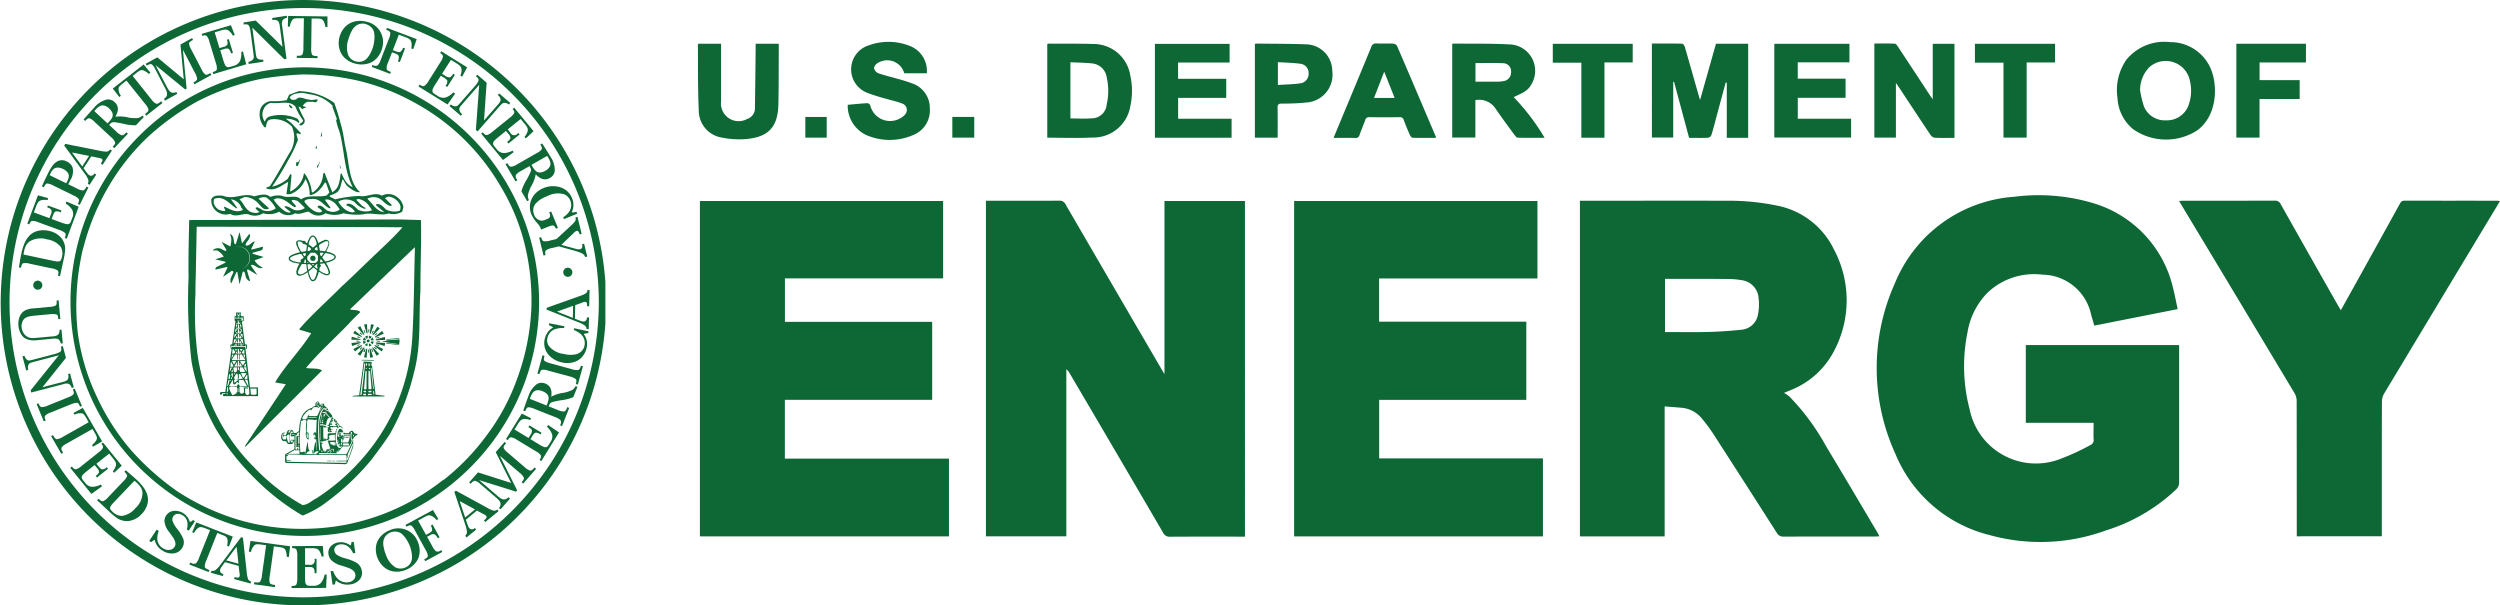 <svg xmlns="http://www.w3.org/2000/svg" width="191.759" height="46.437" viewBox="0 0 191.759 46.437"><g id="Logo_DOE" transform="translate(-.22)"><g id="WuwQID.tif" transform="translate(53.751 3.209)"><g id="Group_5971" fill="#0d6835" data-name="Group 5971"><path id="Path_9369" d="M1061.911 159.8h-6.5v-25.749h.348c3.639 0 7.279-.008 10.918 0a18.142 18.142 0 0 1 3.865.377 6.129 6.129 0 0 1 4.349 3.352 8.293 8.293 0 0 1 0 7.821 6.394 6.394 0 0 1-3.324 2.98c-.122.053-.245.1-.5.211a3.175 3.175 0 0 1 .408.272 17.489 17.489 0 0 1 2.814 3.813c1.341 2.218 2.653 4.451 3.977 6.679.038.063.063.133.11.234-.14.007-.246.016-.351.016-2.33 0-4.661 0-6.991.008a.545.545 0 0 1-.528-.3q-2.44-3.823-4.9-7.634a11.7 11.7 0 0 0-.794-1.066 2.243 2.243 0 0 0-1.549-.877c-.437-.041-.875-.07-1.353-.108l.001 9.971Zm.027-19.751v4.074c1.123 0 2.221.022 3.318-.007.851-.022 1.7-.08 2.551-.172a1.4 1.4 0 0 0 1.266-1.192 3.923 3.923 0 0 0 .042-1.248 1.484 1.484 0 0 0-1.3-1.359 6.507 6.507 0 0 0-1.188-.092c-1.555-.013-3.107-.008-4.689-.008Z" data-name="Path 9369" transform="translate(-987.757 -121.863)"/><path id="Path_9370" d="M658.7 134.036h.335c1.764 0 3.528.006 5.293-.006a.493.493 0 0 1 .489.3q3.656 6.291 7.322 12.573l.256.432v-13.28h6.173V159.8h-.368c-1.787 0-3.573-.006-5.36.006a.543.543 0 0 1-.549-.307q-3.576-6.124-7.173-12.237a.938.938 0 0 0-.25-.3v12.814H658.7v-25.74Z" data-name="Path 9370" transform="translate(-636.607 -121.847)"/><path id="Path_9371" d="m1276.7 139.181-6.4 1.267-.239-.837a3.869 3.869 0 0 0-3.744-3.072 5.189 5.189 0 0 0-4.17 1.352 5.6 5.6 0 0 0-1.572 3.087 13.03 13.03 0 0 0 .167 5.894 5.183 5.183 0 0 0 6.917 3.815 17.858 17.858 0 0 0 2.345-1.078.412.412 0 0 0 .246-.452c-.018-.407 0-.815 0-1.255h-5.2v-5.962h11.76v10.511a.715.715 0 0 1-.222.555 13.774 13.774 0 0 1-5.376 3.146 14.635 14.635 0 0 1-8.928.365 10.559 10.559 0 0 1-7.241-6.241 15.83 15.83 0 0 1-.04-13.064 10.688 10.688 0 0 1 9.16-6.648 14.647 14.647 0 0 1 6.088.5 8.881 8.881 0 0 1 6.112 6.581c.127.491.214.993.337 1.536Z" data-name="Path 9371" transform="translate(-1163.194 -118.681)"/><path id="Path_9372" d="M467.67 134.25h18.655v5.935h-12.133v3.334h11.294v5.981h-11.3v4.51h12.587v5.964H467.67Z" data-name="Path 9372" transform="translate(-467.516 -122.041)"/><path id="Path_9373" d="M871.066 140.2v3.314h11.292v6h-11.285V154h12.561v5.983H864.55V134.26h18.663v5.94Z" data-name="Path 9373" transform="translate(-818.816 -122.05)"/><path id="Path_9374" d="M1464.635 159.756v-.41q0-4.987-.007-9.975a1.2 1.2 0 0 0-.161-.588q-4.322-7.209-8.659-14.411l-.2-.339c.141-.007.243-.016.346-.016 2.33 0 4.66 0 6.99-.007a.464.464 0 0 1 .464.278q2.176 3.864 4.366 7.72c.069.121.142.239.242.405l.925-1.659q1.8-3.239 3.587-6.48c.085-.153.159-.264.37-.263 2.375.008 4.749 0 7.124.006a1.92 1.92 0 0 1 .2.025c-.232.388-.446.746-.66 1.1q-4.115 6.83-8.224 13.664a1.258 1.258 0 0 0-.172.617c-.01 3.3-.007 6.606-.007 9.909v.419c-2.169.005-4.317.005-6.524.005Z" data-name="Path 9374" transform="translate(-1341.996 -121.829)"/><path id="Path_9375" d="M1110.865 36.3h-1.64v-4.228l-.085-.008-.617 2.289c-.155.577-.3 1.156-.474 1.728a.36.36 0 0 1-.25.215c-.476.022-.952.01-1.465.01l-1.153-4.3-.064.01v4.266h-1.636V29.07c.779 0 1.552-.007 2.324.011.07 0 .172.147.2.242.38 1.306.749 2.615 1.121 3.924.006.021.016.04.055.138l1.215-4.3h2.47Z" data-name="Path 9375" transform="translate(-1030.306 -28.94)"/><path id="Path_9376" d="M971.907 33.448v2.867h-1.777v-7.169a.3.3 0 0 1 .094-.036c1.419.015 2.84-.013 4.256.061a2.025 2.025 0 0 1 1.739 3.041c-.239.432-.489.616-1.377 1a17.158 17.158 0 0 1 2.376 3.125c-.737 0-1.4.007-2.057-.009-.082 0-.179-.11-.239-.192-.5-.679-1-1.353-1.477-2.049a1.5 1.5 0 0 0-1.538-.639Zm.008-1.418h1.646a2.655 2.655 0 0 0 .5-.041.667.667 0 0 0 .583-.7.612.612 0 0 0-.6-.672c-.7-.037-1.408-.01-2.129-.01Z" data-name="Path 9376" transform="translate(-912.271 -28.976)"/><path id="Path_9377" d="M1258.225 36.288c-.528 0-1.028.014-1.524-.01a.505.505 0 0 1-.319-.222c-.79-1.177-1.568-2.362-2.35-3.545-.078-.118-.161-.234-.3-.435v4.192h-1.654v-7.216c.516 0 1.043-.014 1.568.013.093 0 .2.16.264.264q1.245 1.885 2.484 3.775c.035.053.075.1.163.222v-4.255h1.666Z" data-name="Path 9377" transform="translate(-1161.84 -28.922)"/><path id="Path_9378" d="M699.67 36.355v-7.176c.037-.021.055-.039.073-.039 1.174.007 2.349-.008 3.522.028a2.86 2.86 0 0 1 2.779 2.446 5.409 5.409 0 0 1 0 2.307 2.875 2.875 0 0 1-2.918 2.423c-1.136.056-2.279.011-3.456.011Zm1.776-5.785v4.308c.548 0 1.081.038 1.606-.009a1.144 1.144 0 0 0 1.175-1.061 4.594 4.594 0 0 0 .01-2.043 1.255 1.255 0 0 0-1.125-1.106c-.54-.059-1.083-.059-1.667-.089Z" data-name="Path 9378" transform="translate(-672.872 -29.003)"/><path id="Path_9379" d="M1418.223 28.13a3.372 3.372 0 0 1 2.991 1.738c.723 1.268.752 3.853-.906 5.043a4.41 4.41 0 0 1-4.9-.1 3.31 3.31 0 0 1-1.2-2.393 4.079 4.079 0 0 1 .682-2.935 3.752 3.752 0 0 1 3.333-1.353Zm-2.282 3.7a7.82 7.82 0 0 0 .3 1.245 1.728 1.728 0 0 0 1.7 1.054 1.751 1.751 0 0 0 1.7-1.112 3.27 3.27 0 0 0 .128-1.894 1.892 1.892 0 0 0-3.128-1.059 2.52 2.52 0 0 0-.7 1.764Z" data-name="Path 9379" transform="translate(-1305.32 -28.109)"/><path id="Path_9380" d="M777.04 31.962v1.461h-3.689v1.6h4.1v1.459h-5.881v-7.2h5.73v1.432h-3.954v1.25Z" data-name="Path 9380" transform="translate(-736.515 -29.127)"/><path id="Path_9381" d="M1191.014 29.28v1.42h-3.965v1.251h3.667v1.469h-3.666v1.607h4.089v1.442h-5.889V29.28Z" data-name="Path 9381" transform="translate(-1102.685 -29.127)"/><path id="Path_9382" d="M566.4 32.775c.5-.044 1.006-.1 1.513-.124a.293.293 0 0 1 .216.169 1.562 1.562 0 0 0 2.26 1.011 1.1 1.1 0 0 0 .347-.249.525.525 0 0 0-.179-.913c-.389-.154-.806-.234-1.209-.355a14.3 14.3 0 0 1-1.423-.448 1.93 1.93 0 0 1 .118-3.662 4.412 4.412 0 0 1 3.093.045 2.052 2.052 0 0 1 1.331 2.105h-1.743c.032.029.021.023.017.015a1.36 1.36 0 0 0-2-.822.594.594 0 0 0-.325.394.544.544 0 0 0 .3.4c.487.177 1 .293 1.5.439a11.313 11.313 0 0 1 1.139.358 1.987 1.987 0 0 1 1.341 1.916 2.024 2.024 0 0 1-1.275 2.039 4.509 4.509 0 0 1-3.561.018 2.477 2.477 0 0 1-1.46-2.336Z" data-name="Path 9382" transform="translate(-554.907 -27.945)"/><path id="Path_9383" d="M472.534 29.22v.52c-.008 1.375 0 2.748-.029 4.123-.039 1.735-.747 2.514-2.477 2.668a6.657 6.657 0 0 1-1.848-.111 2.1 2.1 0 0 1-1.782-2.005c-.075-1.7-.052-3.411-.068-5.116 0-.02.017-.038.037-.077h1.74V33.649a1.356 1.356 0 0 0 2.007 1.339.856.856 0 0 0 .593-.838q.029-2.26.052-4.52v-.408Z" data-name="Path 9383" transform="translate(-466.33 -29.074)"/><path id="Path_9384" d="M890.87 36.257c.239-.575.459-1.1.679-1.632.738-1.778 1.481-3.553 2.212-5.335a.367.367 0 0 1 .413-.277c.42.02.843-.006 1.265.014a.4.4 0 0 1 .3.17q1.5 3.49 2.985 6.991c0 .008 0 .021-.015.069-.585 0-1.177.007-1.771-.009-.072 0-.17-.121-.208-.207a19.067 19.067 0 0 1-.467-1.136.3.3 0 0 0-.337-.237c-.765.011-1.531.013-2.3 0a.3.3 0 0 0-.332.242c-.135.374-.294.741-.427 1.115a.294.294 0 0 1-.333.238c-.534-.017-1.076-.006-1.664-.006Zm4.687-3.062-.8-2.014-.783 2.014Z" data-name="Path 9384" transform="translate(-842.114 -28.89)"/><path id="Path_9385" d="M840.077 36.29h-1.747V29.1a.757.757 0 0 1 .13-.025c1.263.016 2.527.01 3.789.057a2.047 2.047 0 0 1 2.016 2.024 2.141 2.141 0 0 1-1.817 2.422 18.007 18.007 0 0 1-2.055.1c-.242 0-.327.064-.322.318.016.757.006 1.517.006 2.294Zm.017-4.04c.605-.04 1.169-.047 1.724-.125a.73.73 0 0 0 .634-.744.715.715 0 0 0-.582-.751c-.582-.086-1.176-.09-1.776-.13Z" data-name="Path 9385" transform="translate(-795.607 -28.941)"/><path id="Path_9386" d="M1493.84 29.21h5.339v1.437h-3.557V32h3.074v1.452h-3.078v2.958h-1.778v-7.2Z" data-name="Path 9386" transform="translate(-1375.835 -29.065)"/><path id="Path_9387" d="M1323.207 30.682v5.762h-1.777V30.7h-2.19v-1.45h6.146v1.433Z" data-name="Path 9387" transform="translate(-1221.287 -29.1)"/><path id="Path_9388" d="M1043.439 29.26v1.429h-2.166v5.774h-1.773v-5.754h-2.19V29.26Z" data-name="Path 9388" transform="translate(-971.736 -29.109)"/><path id="Path_9389" d="M636.26 79.679V78.09h1.681v1.589Z" data-name="Path 9389" transform="translate(-616.744 -72.331)"/><path id="Path_9390" d="M539.73 79.716h-1.64V78.13h1.64Z" data-name="Path 9390" transform="translate(-529.849 -72.367)"/></g></g><g id="Group_5974" fill="#0d6835" data-name="Group 5974" transform="translate(.22)"><path id="Path_9391" fill-rule="evenodd" d="M23.447 0a23.218 23.218 0 1 0 23.208 24.811v-3.179A23.293 23.293 0 0 0 23.447 0Zm.047 45.816a22.6 22.6 0 1 1 22.658-22.592 22.688 22.688 0 0 1-22.657 22.592Z" data-name="Path 9391" transform="translate(-.22)"/><path id="Path_9392" fill-rule="evenodd" d="M64.381 44.97a17.972 17.972 0 1 0 18.04 17.984 18.03 18.03 0 0 0-18.04-17.984Zm16.345 23.913a16.259 16.259 0 0 1-2.32 4.306 17.753 17.753 0 0 1-3.26 3.39 1.391 1.391 0 0 0-.279.186 17.233 17.233 0 0 1-9.648 3.576 17.2 17.2 0 0 1-6-.712 17.912 17.912 0 0 1-4.555-2.144 20.433 20.433 0 0 1-3.51-3.113 17.568 17.568 0 0 1-2.6-4.017 16.633 16.633 0 0 1-1.518-5.027 19.015 19.015 0 0 1 .308-6.041 5.346 5.346 0 0 1 .158-.619 18.052 18.052 0 0 1 1.956-4.655 17.1 17.1 0 0 1 2.953-3.7 19.442 19.442 0 0 1 3.854-2.761 19.233 19.233 0 0 1 4.889-1.709 26.436 26.436 0 0 1 3.065-.325 18.732 18.732 0 0 1 4.462.509 16.926 16.926 0 0 1 4.069 1.588 17.037 17.037 0 0 1 6.75 6.537 15.83 15.83 0 0 1 1.881 4.673 18 18 0 0 1 .449 4.518 17.741 17.741 0 0 1-1.104 5.54Z" data-name="Path 9392" transform="translate(-41.07 -39.805)"/><path id="Path_9393" fill-rule="evenodd" d="m143.814 146.606-1.676-.046-16.1.046c-.028 1.449-.074 2.91-.046 4.378a40.92 40.92 0 0 0 .206 6.318c.02.186.065.416.113.647a16.711 16.711 0 0 0 1.8 4.73 18.751 18.751 0 0 0 2.924 3.713 17.821 17.821 0 0 0 3.7 2.883 7.663 7.663 0 0 0 2-1.155 19.223 19.223 0 0 0 3.343-3.205c.447-.619.9-1.2 1.351-1.893a17.956 17.956 0 0 0 1.863-4.767c.549-2.06.345-4.129.483-6.226-.008-1.82.085-3.696.039-5.423Zm-.466 2.261c-.063 2.207-.063 4.378-.186 6.55a15.535 15.535 0 0 1-1.229 5.367 15.785 15.785 0 0 1-2.582 4.083 16.856 16.856 0 0 1-3.557 3.086c-.354.167-.652.509-1.072.509a15.639 15.639 0 0 1-3.715-2.9 15.213 15.213 0 0 1-4.348-8.783 26.19 26.19 0 0 1-.141-4.516c0-.416 0-.814.02-1.184l.076-3.962 13.857.029 1.927.017c-.679.786-1.7 1.709-2.467 2.447-.7.666-1.509 1.469-2.227 2.117-1.07 1.089-2.281 2.142-3.212 3.233a.07.07 0 0 0 .028.064l.876.26c-.83 1.329-1.993 2.465-2.767 3.777l.82.139-3.139 4.748a.068.068 0 0 0 .064.028l5.858-5.838c-.327-.2-.837-.11-1.229-.186.9-1.106 2.159-2.235 3.231-3.343.3-.341.624-.647.93-.942-.169-.212-.54-.119-.791-.212l4.972-4.766v.183Z" data-name="Path 9393" transform="translate(-111.526 -129.728)"/><path id="Path_9394" fill-rule="evenodd" d="M236.322 220.87c.186.156.371.3.531.435 0 .028 0 .045-.02.045l-.633-.277a.694.694 0 0 1 .122-.2Z" data-name="Path 9394" transform="translate(-209.099 -195.504)"/><path id="Path_9395" fill-rule="evenodd" d="M243.573 216.45a6.4 6.4 0 0 0 .046.71h-.076l-.2-.664a1.4 1.4 0 0 1 .233-.046Z" data-name="Path 9395" transform="translate(-215.419 -191.592)"/><path id="Path_9396" fill-rule="evenodd" d="M247.475 216.656a6.6 6.6 0 0 0-.252.675.082.082 0 0 1-.073-.029l.093-.693a.933.933 0 0 1 .232.046Z" data-name="Path 9396" transform="translate(-218.791 -191.733)"/><path id="Path_9397" fill-rule="evenodd" d="m249.559 218.367-.511.509c0-.02-.029-.02-.048-.046l.373-.6a.621.621 0 0 1 .186.137Z" data-name="Path 9397" transform="translate(-220.429 -193.167)"/><path id="Path_9398" fill-rule="evenodd" d="M251.31 221.244c-.212.091-.438.184-.652.294 0-.017-.017-.046-.017-.064l.549-.443a1.111 1.111 0 0 1 .121.214Z" data-name="Path 9398" transform="translate(-221.88 -195.646)"/><path id="Path_9399" fill-rule="evenodd" d="M251.908 225.282a6.514 6.514 0 0 0-.718.028v-.074l.7-.186c0 .075.018.165.018.232Z" data-name="Path 9399" transform="translate(-222.367 -199.204)"/><path id="Path_9400" fill-rule="evenodd" d="M251.862 228.939a10.965 10.965 0 0 0-.672-.2v-.076l.718.046a.705.705 0 0 1-.046.233Z" data-name="Path 9400" transform="translate(-222.367 -202.399)"/><path id="Path_9401" fill-rule="evenodd" d="M250.789 230.92c-.178-.138-.364-.277-.549-.443.017 0 .017-.017.047-.047l.622.306a.627.627 0 0 1-.121.185Z" data-name="Path 9401" transform="translate(-221.526 -203.966)"/><path id="Path_9402" fill-rule="evenodd" d="M249.1 232.527c-.113-.211-.206-.4-.326-.6l.046-.047.494.526a1.117 1.117 0 0 1-.214.121Z" data-name="Path 9402" transform="translate(-220.225 -205.25)"/><path id="Path_9403" fill-rule="evenodd" d="M247.027 233.4c-.028-.232-.028-.463-.047-.693.02 0 .047-.02.065-.02l.215.666a.783.783 0 0 1-.233.046Z" data-name="Path 9403" transform="translate(-218.641 -205.967)"/><path id="Path_9404" fill-rule="evenodd" d="M243.34 233.507a5.958 5.958 0 0 1 .186-.647h.065l-.048.693a.5.5 0 0 1-.2-.046Z" data-name="Path 9404" transform="translate(-215.419 -206.117)"/><path id="Path_9405" fill-rule="evenodd" d="M239.03 232.566c.169-.184.327-.341.466-.506a.089.089 0 0 1 .076.028l-.327.6a1.36 1.36 0 0 1-.215-.121Z" data-name="Path 9405" transform="translate(-211.604 -205.409)"/><path id="Path_9406" fill-rule="evenodd" d="M236.2 230.745a7.3 7.3 0 0 1 .633-.305.116.116 0 0 0 .047.047l-.54.443c-.047-.046-.093-.139-.14-.185Z" data-name="Path 9406" transform="translate(-209.099 -203.975)"/><path id="Path_9407" fill-rule="evenodd" d="M234.99 228.574c.232-.017.447-.046.7-.064v.064l-.652.232a1 1 0 0 1-.046-.232Z" data-name="Path 9407" transform="translate(-208.028 -202.267)"/><path id="Path_9408" fill-rule="evenodd" d="M235.016 224.89c.234.064.438.139.672.2v.046l-.7-.02a.57.57 0 0 1 .026-.23Z" data-name="Path 9408" transform="translate(-208.028 -199.062)"/><path id="Path_9409" fill-rule="evenodd" d="M239.245 217.82c.093.212.206.416.3.627a.526.526 0 0 1-.046.047l-.466-.554c.076-.028.141-.094.215-.121Z" data-name="Path 9409" transform="translate(-211.604 -192.804)"/><path id="Path_9410" fill-rule="evenodd" d="M241.842 240.27c.3 0 .605 0 .885.017.017 0 .017.047 0 .047l-.913-.02c-.018-.028 0-.074.028-.045Z" data-name="Path 9410" transform="translate(-214.062 -212.668)"/><path id="Path_9411" fill-rule="evenodd" d="m145.707 157.312.7-.26-.867-.248a.088.088 0 0 1 .028-.076l.7-.2c.02-.046.141-.212.046-.257l-.818.211a.059.059 0 0 1-.047-.045l.279-.582c-.278.046-.438.416-.715.3 0-.184.156-.3.252-.461.047-.121.167-.323.028-.4l-.494.648a.062.062 0 0 1-.065.045l-.167-.8-.02-.026-.278.9a.062.062 0 0 1-.076 0c-.113-.139-.047-.37-.158-.582-.047-.093-.167-.2-.232-.156.2.249.093.647.046.923l-.672-.35.373.627c-.029.047-.047.065-.093.065a2.587 2.587 0 0 1-.308-.156.6.6 0 0 0-.605.064.106.106 0 0 0-.02.073 1.265 1.265 0 0 1 .28-.028 1.2 1.2 0 0 1 .531.489l-.652.2.774.184a.121.121 0 0 1 .017.076l-.715.341c0 .047-.122.139-.029.186l.867-.2c.02.017.047.046.02.064l-.327.693.672-.463c.074.02.121.047.121.113-.093.257-.354.554-.167.859l.4-.879h.064l.169.943.251-.969h.093c.139.138.076.4.215.554.064.093.206.212.251.139l-.234-.786c.029-.047.029-.083.076-.083l.715.435-.483-.712a.15.15 0 0 1 .046-.073c.3 0 .532.387.857.212a1.25 1.25 0 0 1-.629-.552Zm-1 .665a.879.879 0 0 0-.392-1.708.876.876 0 0 1 .385 1.708Z" data-name="Path 9411" transform="translate(-126.178 -137.341)"/><path id="Path_9412" fill-rule="evenodd" d="M239.112 224.742v.046a2.109 2.109 0 0 1-.232-.064c0-.029 0-.073.047-.073l.185.092Z" data-name="Path 9412" transform="translate(-211.471 -198.85)"/><path id="Path_9413" fill-rule="evenodd" d="m240.7 222.264-.02.02a1.139 1.139 0 0 1-.186-.139.07.07 0 0 1 .065-.064l.14.184Z" data-name="Path 9413" transform="translate(-212.896 -196.575)"/><path id="Path_9414" fill-rule="evenodd" d="m243.22 220.781-.047.017a1.666 1.666 0 0 0-.093-.2c0-.026.046-.046.076-.026l.064.212Z" data-name="Path 9414" transform="translate(-215.189 -195.231)"/><path id="Path_9415" fill-rule="evenodd" d="M246.237 220.23h-.047c0-.074-.02-.139-.02-.232.02 0 .065-.028.093.02l-.026.212Z" data-name="Path 9415" transform="translate(-217.924 -194.725)"/><path id="Path_9416" fill-rule="evenodd" d="m248.407 221.021-.047-.029a.657.657 0 0 0 .093-.2c.029-.026.076 0 .076.047l-.122.185Z" data-name="Path 9416" transform="translate(-219.862 -195.423)"/><path id="Path_9417" fill-rule="evenodd" d="m250.277 222.664-.047-.028a1.457 1.457 0 0 0 .159-.156c.028 0 .074.017.047.064l-.159.119Z" data-name="Path 9417" transform="translate(-221.518 -196.929)"/><path id="Path_9418" fill-rule="evenodd" d="m251.46 225.039-.02-.046a1.556 1.556 0 0 1 .206-.093c.028 0 .047.047.028.064l-.214.075Z" data-name="Path 9418" transform="translate(-222.589 -199.071)"/><path id="Path_9419" fill-rule="evenodd" d="M251.85 227.756v-.046h.232c.02.02.02.064 0 .064l-.232-.018Z" data-name="Path 9419" transform="translate(-222.951 -201.559)"/><path id="Path_9420" fill-rule="evenodd" d="M251.45 229.926v-.046c.093.017.158.046.232.064 0 .029 0 .076-.047.076l-.185-.094Z" data-name="Path 9420" transform="translate(-222.597 -203.479)"/><path id="Path_9421" fill-rule="evenodd" d="m249.98 231.668.046-.028c.047.046.122.093.169.139a.049.049 0 0 1-.076.045l-.139-.156Z" data-name="Path 9421" transform="translate(-221.296 -205.037)"/><path id="Path_9422" fill-rule="evenodd" d="m248.2 232.888.046-.028c.047.073.065.138.113.211a.068.068 0 0 1-.093.02l-.065-.2Z" data-name="Path 9422" transform="translate(-219.721 -206.117)"/><path id="Path_9423" fill-rule="evenodd" d="m245.966 233.25.047.029v.231c-.028 0-.047.02-.073-.028l.026-.232Z" data-name="Path 9423" transform="translate(-217.72 -206.462)"/><path id="Path_9424" fill-rule="evenodd" d="m243.033 232.86.047.028c-.017.064-.047.157-.064.231-.047 0-.076 0-.1-.046l.113-.212Z" data-name="Path 9424" transform="translate(-215.047 -206.117)"/><path id="Path_9425" fill-rule="evenodd" d="m240.685 231.65.02.028a1.791 1.791 0 0 1-.139.186c-.047 0-.065-.029-.065-.073l.185-.14Z" data-name="Path 9425" transform="translate(-212.905 -205.046)"/><path id="Path_9426" fill-rule="evenodd" d="M239.1 229.88v.017a1.138 1.138 0 0 0-.186.122c-.047-.029-.047-.046-.047-.076l.233-.063Z" data-name="Path 9426" transform="translate(-211.462 -203.479)"/><path id="Path_9427" fill-rule="evenodd" d="M238.546 227.5v.046a1.009 1.009 0 0 0-.232.017.058.058 0 0 1 0-.091l.232.028Z" data-name="Path 9427" transform="translate(-210.951 -201.346)"/><path id="Path_9428" fill-rule="evenodd" d="m243.9 224.173.234-.093-.02.2-.076.047Z" data-name="Path 9428" transform="translate(-215.914 -198.345)"/><path id="Path_9429" fill-rule="evenodd" d="m246.58 224.08.232.093-.139.157-.093-.047Z" data-name="Path 9429" transform="translate(-218.287 -198.345)"/><path id="Path_9430" fill-rule="evenodd" d="m247.929 225.3.1.23h-.215l-.02-.073Z" data-name="Path 9430" transform="translate(-219.358 -199.425)"/><path id="Path_9431" fill-rule="evenodd" d="m248.041 228.11-.113.221-.139-.156.02-.064Z" data-name="Path 9431" transform="translate(-219.358 -201.913)"/><path id="Path_9432" fill-rule="evenodd" d="m246.784 229.477-.2.091v-.2l.066-.045Z" data-name="Path 9432" transform="translate(-218.287 -202.984)"/><path id="Path_9433" fill-rule="evenodd" d="m243.954 229.54-.2-.093.156-.127.076.018Z" data-name="Path 9433" transform="translate(-215.782 -202.984)"/><path id="Path_9434" fill-rule="evenodd" d="m242.52 225.53.094-.23.157.156-.047.073Z" data-name="Path 9434" transform="translate(-214.693 -199.425)"/><path id="Path_9435" fill-rule="evenodd" d="m242.585 228.1-.065-.231h.2l.03.092Z" data-name="Path 9435" transform="translate(-214.693 -201.7)"/><path id="Path_9436" fill-rule="evenodd" d="m245.14 226.707.092-.047.093.047.02.073-.046.092-.067.018-.092-.018-.03-.092Z" data-name="Path 9436" transform="translate(-216.986 -200.629)"/><path id="Path_9437" fill-rule="evenodd" d="M255.957 226.891v-.017l-.3-.046v-.028l.3-.02v-.047l1.006-.074a.969.969 0 0 1-.028.37l-.978-.139Z" data-name="Path 9437" transform="translate(-226.324 -200.629)"/><path id="Path_9438" fill-rule="evenodd" d="m258.25 225.971 1.006-.074-.026-.047-.98.074Z" data-name="Path 9438" transform="translate(-228.616 -199.912)"/><path id="Path_9439" fill-rule="evenodd" d="m258.25 229.117.98.109v-.046l-.98-.11Z" data-name="Path 9439" transform="translate(-228.616 -202.762)"/><path id="Path_9440" fill-rule="evenodd" d="m238.07 244.137-.622-.076-.308-2.512-.512-.02h-.093l-.345 2.577-.493.047c-.02 0-.02.047 0 .047h2.42c.064-.018-.001-.063-.047-.063Zm-.95-2.467.02.184h-.047l-.02-.184Zm-.214 0h.074l.02.184h-.093Zm.121.434h-.093v-.093H237Zm-.121.139h.121l.113 1.339c0 .11-.159.046-.232.065-.021-.389-.002-.915-.002-1.404Zm.214 1.634h-.186c-.028 0-.028 0-.028-.02 0-.046-.02-.091.028-.091h.186c.02.065.02.111 0 .111Zm-.838.184.3-2.391h.076l-.28 2.374c-.031.017-.05.093-.096.017Zm.42.047h-.14c-.076 0-.076-.064-.048-.11h.159c.046.002.046.046.027.11Zm0-.231c-.029.028-.093 0-.169-.02-.02-.028.029-.119.029-.091h.156a.263.263 0 0 1-.018.111Zm.046-.249c-.029.046-.122.02-.186.02l.11-1.378a.168.168 0 0 1 .093-.026Zm.017-1.542h-.065v-.076h.063Zm.03-.258h-.095l.017-.157h.076Zm.345 2.264h-.279a.064.064 0 0 1 .047-.093h.232c.046.016 0 .016 0 .092Zm-.067-2.081h.065l.169 1.591-.046.028Zm.206 2.034a1.462 1.462 0 0 1 0-.277c0-.029.029 0 .029 0h.017l.029.277Z" data-name="Path 9440" transform="translate(-208.641 -213.791)"/><g id="Group_5972" fill-rule="evenodd" data-name="Group 5972" transform="translate(16.866 23.979)"><path id="Path_9441" d="M159.46 256.18Z" data-name="Path 9441" transform="translate(-158.038 -250.737)"/><path id="Path_9442" d="M159.1 252.978a.076.076 0 0 0 .026-.028h-.076a.054.054 0 0 0 .05.028Z" data-name="Path 9442" transform="translate(-157.675 -247.878)"/><path id="Path_9443" d="m149.387 214.528-.345-2.947h.064l.029-.028.017-.113v-.046l.029-.074-.029-.017v-.046l-.047-.029H149l-.234-1.746.047-.026h.046l.047-.047v-.3l-.028-.046h-.158l-.028-.028v-.25h-.374v.277h-.093l-.02.02v.323l.065.047-.251 1.772h-.093l-.046.046v.076l.02.11v.074l.047.046h.028l-.484 3.3h-.235c-.232-.028-.166.2-.166.2h.121c0-.046.02-.046.02-.064.028-.046.046-.026.261-.046 0 .02.017.064-.029.064h-.139v.167h2.674v-.673Zm-.392-.591h.2l.076.482h-.029l-.07-.137-.132-.233a.038.038 0 0 1 0-.015Zm.2-.074h-.047c-.017.026-.064.046-.139.026a.076.076 0 0 1 0-.028h-.045v-.017l.169-.278h.046Zm-.438 0-.494.074h.186V214h-.017l-.046.028h-.029l-.03.013a.1.1 0 0 1 .03.007c0 .036-.056.055-.113.084v.008l-.046.02h-.028v-.222h.093a.751.751 0 0 1-.056-.074h-.037v-.113l.169-.277h.047l.064.064v.305h.076v-.305l.065-.047h.028l.206.351v.017Zm-.323-1.958a.064.064 0 0 0 .015-.047v-.276h.093v.294a.172.172 0 0 1 .048 0v-.138h.028l.093.139v.047h-.1c-.059.033-.172 0-.254 0h-.057v-.047l.063-.111h.029v.139Zm.184 1.155v-.075h.206l.186.3v.046h-.088a.119.119 0 0 1 0 .02h-.252a.177.177 0 0 1-.022-.02h-.025v-.031a.261.261 0 0 1-.001-.24Zm-.14-.14h-.144a.085.085 0 0 1-.071 0h-.063v-.046l.158-.257h.029l.017.257h.047v-.35l.029-.02h.047l.017.02v.335a.073.073 0 0 0 .029-.032l.02-.045v-.139h.028l.139.23v.046h-.279Zm.064.067v.211h-.093v-.211Zm.281-.159-.186-.277v-.046h.4v.046l-.188.277Zm0-.9-.047-.047v-.046l.121-.2h.047l.02.3Zm.168.091.017.232-.017.026-.122-.26V212h.093Zm-.168-.416-.093.139h-.02l-.093-.11v-.047h.206Zm-.467.029-.046.093h-.01l-.076-.122.028-.017h.113v.046Zm-.111.157v.046l-.074.093h-.036a.07.07 0 0 1-.046 0h-.078l.047-.342h.046Zm0 .212h.113l.029.017.017.37h.047v-.014a.322.322 0 0 1 0-.11v-.246l.029-.017h.047l.017.017v.37h.048v-.37l.028-.017h.139l.252.387v.047h-1.021v-.047Zm-.232.506h.3v.02l-.139.231h-.02l-.139-.231Zm.373.482v.257l-.029.02v.047l.029.026h-.07a.1.1 0 0 1-.117.02.141.141 0 0 1-.017-.02h-.029l-.011-.075a.29.29 0 0 1-.014-.088l-.022-.142.047-.045Zm-.141.443v.017l-.046.093h-.028v-.11Zm.5.116-.056-.1v-.017h.418v.017l-.077.134a.226.226 0 0 1-.03.053l-.079.137h-.046c-.086-.043-.094-.14-.13-.226Zm.389-.237h-.029l-.186-.3v-.028h.186Zm-.075-.619.029.23h-.169v-.026l.122-.2Zm-.017-1.415h.063v.047h-.063Zm-.141-.109v.064h-.047v-.064Zm-.093-.047-.167-.277v-.02h.186l.047.3Zm0 .156v.047h-.093v-.047h.02v-.046h-.135v-.064h.167l.047.047-.028.017v.046Zm-.14 0v.047h-.047v-.047Zm-.215-.046v-.064h.093v.064Zm.093.046v.047h-.046v-.047Zm-.278-.156v-.046l.093-.138h.029v.138h.064v-.249h.093v.249h.017l.031-.013v-.125h.028l.093.138v.046Zm.185-.786v-.277h.093v.26h.048v-.118h.046l.074.138v.047h-.4v-.047l.046-.064h.029v.064Zm0-.738v-.138h.093v.121h.048v-.047h.046v.11h-.3v-.063h.047v.017Zm-.063-.2v-.045h.046v.045Zm.11 0v-.045h.047v.045Zm.187.528-.065-.139v-.093h.065l.046.212Zm.074.349h-.028l-.093-.186v-.028h.093Zm-.119-.877h-.042v-.045h.046Zm-.252.3v.093l-.047.093h-.043l.017-.186Zm-.047.233h.064l-.017.045h.064v-.277h.093v.277h.048v-.11l.046.047.028.11h-.354Zm.047.673v.11h.064v-.277h.093v.248a.062.062 0 0 0 .048-.008v-.147h.028l.113.184v.047h-.436v-.06l.063-.11Zm.418-.167.02.26h-.02l-.139-.212v-.047Zm0-1.312h.046v.047h-.046Zm-.121 0h.046v.047h-.046Zm-.141-.257h.1V209l-.1-.093Zm-.017.074.065.11v.028h-.159v-.028l.064-.11Zm.113.184v.047h-.042v-.047Zm-.1 0v.047h-.093v-.047Zm-.156-.257h.064v.045l-.064.093Zm-.03.257h.047v.047h-.047Zm-.092 0h.047v.047h-.047Zm0 .156v-.064h.586v.184h-.121v-.101l-.02-.047h-.409v.017h-.028Zm0 .786h.122v.028l-.122.186h-.02Zm-.047.37h.122v.047l-.141.212h-.028Zm-.046.4h.169v.02l-.169.277h-.046Zm-.206.452h.047v.047h-.047Zm0 .214-.028-.138h.186l.026-.029-.026-.017.046-.029.028.029h.046v-.076l-.046-.017.046-.047h.141v.064h-.122v.046l.029.029-.029.017h-.02v.029h.84l-.029.184h-.047v-.119h-1l-.028.074h-.017Zm.42-.214v.047h-.076v-.047Zm-.373.768.02-.047h.074l.02.017-.14.26h-.02Zm-.093.508h.02l.167.277v.046l-.026.046h-.206Zm0 1.312.02-.138h.028l.047.091-.028.046h-.067Zm.02.074v.046l-.065.065.019-.113h.046Zm.026-.35v-.156h.113l-.02.3h-.028Zm0-.249.02-.093.047-.091h.028v.184Zm-.093-.35h.158v.028l-.065.047-.046.064v.046l-.076.121h-.017Zm-.093.506h.047l.046.093-.046.277h-.093Zm-.093 1.542h-.113v-.064h.113Zm-.046-.156h-.04l.048-.4h.046l.028.277Zm.046-.461h-.046l.093-.482h.093l-.076.316Zm.717.461h-.049c0 .033-.01.065-.014.093l-.261.139a.069.069 0 0 1-.065-.029.407.407 0 0 0-.018-.047h-.029v-.055a.85.85 0 0 1-.111-.226l-.01-.013-.047-.121v-.139h.559l.047.047v.35Zm.093 0h-.046v-.3h.046Zm0-.6a.06.06 0 0 0-.064.046.043.043 0 0 0-.029.01v.083h-.04l-.007.017-.438.028a.132.132 0 0 1-.031-.045h-.087v-.046l.262-.435h.02v.25l.026.046.02.02.026.028h.067l.028-.028.048-.02.017-.046.029-.028.017-.046h.094v.074h.076v-.249h.345l.261.435v.046h-.336l-.156.017a.038.038 0 0 1-.032-.017h-.033v-.093h-.029v-.041a.407.407 0 0 1-.05-.022Zm.794.786c-.048.046-.1.017-.158.017a.122.122 0 0 1-.063-.047h-.011v-.016a.187.187 0 0 1-.018-.057l-.028-.016v-.361h.232v-.074h-.344v.074h.02v.342h-.048l-.017.028a.181.181 0 0 1-.212 0c0-.04-.034-.046-.056-.093h-.01v-.35l.02-.047h.7l.047.554h-.049a.081.081 0 0 0-.001.03Zm.6-.029h-.077l-.016.047-.325-.017v-.029h-.015l-.046-.433h.483v.432Z" data-name="Path 9443" transform="translate(-147.076 -208.79)"/></g><path id="Path_9444" fill-rule="evenodd" d="M237.205 290.12c-.047 0-.017.046-.017.046h.157c.029-.029.046-.029.046-.029 0-.017-.017-.017-.046-.017Z" data-name="Path 9444" transform="translate(-209.965 -256.801)"/><g id="Group_5973" fill-rule="evenodd" data-name="Group 5973" transform="translate(21.563 30.785)"><path id="Path_9445" d="M223.536 307.73h-.076v.041h.076Z" data-name="Path 9445" transform="translate(-219.385 -303.173)"/><path id="Path_9446" d="M218.849 307.73h-.308c-.017 0 0 .029 0 .029l.308.008Z" data-name="Path 9446" transform="translate(-215.024 -303.173)"/><path id="Path_9447" d="M221.9 307.73h-.046v.039h.046Z" data-name="Path 9447" transform="translate(-217.96 -303.173)"/><path id="Path_9448" d="M224.68 307.774h.048v-.044h-.048Z" data-name="Path 9448" transform="translate(-220.465 -303.173)"/><path id="Path_9449" d="M221.44 307.768h.028v-.039h-.028Z" data-name="Path 9449" transform="translate(-217.597 -303.173)"/><path id="Path_9450" d="M222.555 307.73h-.065v.04h.065Z" data-name="Path 9450" transform="translate(-218.527 -303.173)"/><path id="Path_9451" d="M193.8 270.541h-.11l-.047-.046h-.076a.133.133 0 0 0-.047-.093c-.02 0-.02-.074-.046-.074l-.047-.017a.394.394 0 0 0-.113.017c-.026.028 0 .047-.046.047 0 0-.047 0-.047.028-.029.02 0-.028-.029.065l-.046.028h-.279c-.013-.018-.018-.032-.033-.04a.076.076 0 0 0-.078.039v.046l.046.046h.39c.1 0 .076.064.029.064h-.42c-.028 0 0 0-.046.029v.23c0 .017-.028.017-.047 0v-.139c.02 0 .02-.047.02-.047a.14.14 0 0 0-.02-.073h-.139c-.02-.046 0-.23.047-.23h.026v-.046c.039-.02.02.028.02.046h.092l-.02-.068a.243.243 0 0 0-.053-.071v-.046h-.02v.029c-.065-.121-.206-.166-.279 0a1.593 1.593 0 0 0-.113.6v.156h.047V271h.047v.046h-.028v.017h-.067a.255.255 0 0 1 .02.074v.02h.028l.047-.046h.02v.075l-.02.019v.028h-.047c0 .046.02.093.02.139h.028l.02-.029.026-.017v-.026h.02v-.017h.028v.109a.028.028 0 0 0-.028.029h-.02l-.026.017c.026.047.14.139.232.047v-.02h.046a.019.019 0 0 1-.02.02.124.124 0 0 1-.047.093c-.167.184-.351-.113-.371-.249a1.941 1.941 0 0 1 .046-1.108c.065-.212.251-.277.39-.119a.8.8 0 0 1 .061.108c-.016-.134-.078-.263-.266-.263a.188.188 0 0 0-.166-.212.426.426 0 0 0-.02-.156c-.028-.047-.076-.047-.122-.047-.017-.029 0-.073-.017-.093 0-.038-.049-.045-.092-.046v.045a.09.09 0 0 1 0 .093h-.029v.017l.026.029h.02l.029.017v.029h-.007l.1.109a.137.137 0 0 0-.029-.092v-.017a.028.028 0 0 0 .029-.029c.017 0 .017.029.017 0a.028.028 0 0 0 .029.029v.11s.02.028 0 .028v.02c-.029 0-.029-.02-.029-.02h-.017v-.026c0 .028-.046.072-.046.118 0 .007.007.01.014.017h.078c0 .029.02.029.02.046s-.048.029-.065.029h-.447v-.075h.046v-.017h.13a.049.049 0 0 0 0-.028h-.014a.066.066 0 0 1-.028-.046.051.051 0 0 0-.047-.047h-.065v-.02a.044.044 0 0 1 .047-.046h.091l.029-.043-.054-.031h-.02v.029s-.028-.029-.046-.029v-.017h.154l.032-.047c-.046 0-.046-.03-.046-.073a.107.107 0 0 1 .088-.064h-.023c-.017-.046-.046-.064-.093-.093-.02-.064 0-.091-.02-.156-.046-.069-.111-.145-.168-.215a.725.725 0 0 0-.372-.2c-.046 0-.093-.073.029-.073a.927.927 0 0 1 .245.131.154.154 0 0 1-.014-.038c-.028-.019-.047-.11-.076-.139a.627.627 0 0 0-.232-.2c0-.046-.017-.074-.017-.121l-.048-.046a.119.119 0 0 0-.16-.01c.079-.026.132.013.115.039 0 .017-.028 0-.047.017-.028 0-.074.029-.047.073.02.065-.073.046-.046 0s.044-.1-.019-.09a.308.308 0 0 0-.055.09s-.046-.028-.046-.045a.266.266 0 0 0-.047-.186c-.048-.093-.141-.093-.206 0-.076.046-.076.156-.076.277a.405.405 0 0 0-.251.139c-.028 0-.047.02-.074.02-.559.23-.876.627-.923 1.755l-.215.156h-.2c-.029-.093-.048-.232-.169-.232h-.206a.261.261 0 0 0-.139.212h-.28c-.093.02-.167.186-.167.342 0 .138.093.3.167.3l.234.02c.017.073.093.212.186.212h.186a.219.219 0 0 0 .187-.26H189v.647l-.67.37a.112.112 0 0 0-.045.092v.463c0 .064.017.138.093.138 1.509.02 3 .047 4.507.093.1 0 .141-.046.187-.139l.438-1.2v-.434c0-.028 0-.045-.046-.045h-.113v-.076h.018c-.017 0 0-.017-.018-.017a.875.875 0 0 1 0-.556h.065v.047a.84.84 0 0 0 0 .526h.026c.02 0 .065-.046.093-.091v-.093c.02.028.065 0 .1-.02v-.047c.017-.028.064-.028.093-.073h.064l.029-.046v-.045Zm-1.389.23h-.073c0-.028-.02-.028-.02-.028 0-.046 0-.139.02-.156h.073Zm0-.23h-.026v-.028a.166.166 0 0 1 .026-.093h.02v-.02h.028v.047Zm.047.231h.047v.02h-.047Zm.046.555v.138h-.047v-.028a.084.084 0 0 0 .02-.064v-.073h.028Zm.02-.416h-.047v-.028h-.02v-.02h.047v.02h.02Zm0-.186v.02h-.067v-.045h.067Zm0-.074h-.047c-.02 0 0-.231.047-.249h.028c.02-.028.02 0 .02.02-.051.026-.072.165-.051.229Zm.718-.184v-.02h.028v-.028h.02v.075h-.02v-.028Zm-.439.257h.02c.028-.028.028-.028.046-.028h.373l.028.028v.02h-.028l-.02.028h-.4l-.02-.028v-.02Zm.02.139c0-.028 0-.046.026-.046 0 0 .113-.028.113 0v.047h.029c.017 0 .017-.046.017-.046 0-.028.076-.028.046.02 0 .028.076.028.076-.02 0-.028.113-.028.113.02l-.1.323c-.017.046-.017.046-.064.046h-.379c-.028 0-.028 0 0-.046a1.4 1.4 0 0 1 .12-.297Zm.354.434v.029l.017.093c0 .017-.017.017-.046.017h-.39c-.047 0-.047 0-.047-.046v-.064c0-.029 0-.046.02-.046h.417v.017Zm-.512-.341h.02c.028 0 .028.017.047.064 0 .029-.02.029-.02.029v-.029a.107.107 0 0 1-.047-.046Zm-.093-.26h.073c.02 0 0 0 0 .026h-.075v-.022Zm.073.629v.047s-.026 0-.026.017h-.02s-.028 0-.028-.017v-.093l.028-.026h.046Zm-.047-.119c-.028 0-.028-.019-.028-.046v-.232h.047v.029c.026 0 .046.093.065.093.028.017 0 .11-.02.138-.001.019-.02.019-.068.019Zm-.26.535h.028l.02.045v.046h-.02c-.028 0-.028 0-.028-.026Zm-.157-.489v.028h-.091v.022h.059a.028.028 0 0 0 .029.029v.017h-.087a.256.256 0 0 1 0 .029s-.007 0-.012.006l.075-.006v.017h.029c-.029.029-.029.029-.046.029h-.215v-.029h.055a.789.789 0 0 0-.168-.044h-.075v-.017h.047a.085.085 0 0 1 0-.118h-.047v-.047h.417v.047h-.138a.068.068 0 0 1 .055.028h.083Zm-.235.489h-.046l-.354.23h-.064v-.028l.39-.232a.342.342 0 0 1 .122-.017c.017.017.017.064.047.091v.139h-.047v-.119Zm-.092.138v.02l-.028.026h-.02v.02a.026.026 0 0 1-.028.026h-.065v-.026l.093-.065v-.026h.02a.025.025 0 0 1 .024.026Zm-.4-.074v.026c0 .02-.017.047-.064.065h-.029a1.09 1.09 0 0 0-.028-.067h-.046a.192.192 0 0 0 .028.047v.046h-.046l-.038-.093h-.009a2.365 2.365 0 0 1-.14-.4l.008-.016-.007-.03a.065.065 0 0 1-.02-.046c.02 0 .02 0 .046-.017v.017l.009.014.037-.078a.068.068 0 0 0-.026-.053l-.021.007-.093-.028c-.028.026-.047-.065 0-.065h.113a4.6 4.6 0 0 0 .466-.138h.013a.17.17 0 0 0 .038-.038.029.029 0 0 1 0-.009v-.029h.034l.013-.017a.149.149 0 0 0 0-.028h-.016v-.02l.007-.01a.212.212 0 0 0-.016-.037h-.018v-.026h-.02v-.02h.037l.01-.017v-.01h-.028v-.035h.158l.026-.008v-.009h-.139v-.029h-.02v-.017h.046l.373-.029h.047v.046h-.046v.029h.046v.044h-.046v.047h.017c.029 0 .029-.028.029 0v.02h-.067v.028h.063v.047h-.035v.02c.029 0 .029 0 .029.028v.109s-.029.029-.047.029l-.327.017h-.028v-.017h-.02v-.009l-.073.007-.082.032-.013.011.01.038.019-.017h.02v.046a2.733 2.733 0 0 0 .167.489v.017h-.028v-.017h-.02v.063l-.026.029-.019.017-.046-.017-.017-.032h-.01c-.01.016-.029.009-.048 0v.026l-.017-.029a.041.041 0 0 0-.029 0l.034.069v.019h-.029a.285.285 0 0 1-.038-.061l-.026.023a.334.334 0 0 1 .013.047Zm-.251.046v.047h-.047v-.047h.047Zm-.074.047v.046h-.047c0-.02-.02-.065-.02-.093v-.093h.02a.2.2 0 0 0 .026.119v.02Zm-.158-1.848v-.02c.02 0 .02 0 .02.02 0 .323 0 .6.028.952v.017c-.028 0-.028 0-.028-.017-.025-.302-.025-.647-.025-.95Zm1.212.37v.046a.027.027 0 0 1-.029.028h-.017v-.073c0-.02 0-.02.017-.02a.028.028 0 0 1 .029-.028s.017 0 .017.028Zm.092-.6v-.02h.02c.028 0 .047 0 .047.02a.05.05 0 0 1 .047.045c.026.029.026.029.026.093V270c-.026 0-.046.026-.046 0s-.028-.017-.028-.046 0-.047-.02-.047c0 0 0-.017-.028-.017 0-.029-.02-.029-.02-.046Zm-.493-.046h.028v.028c-.028.02-.028 0-.028 0h-.02s-.005-.027.015-.027Zm.119-.359h.046c-.026 0-.026.017-.026.017h-.02v.092c-.026 0-.026 0-.026-.029a.018.018 0 0 1-.02-.017c0-.028.02-.028.02-.046Zm-.447-.536v-.02h.046v.047h-.046Zm-.11-.065h.063v.02h-.063Zm-.029.065c.046 0 .076 0 .093.028l.283.334.049.053h.087v-.017h.047v.063c-.047 0-.047.029-.047.076a.367.367 0 0 0-.026.03l-.16.357-.016.06a.028.028 0 0 1-.028.029c-.02 0-.02 0-.02-.029l-.047.046a.03.03 0 0 0 .008.017l.085.029.046.046c0 .046 0 .046-.028.046l-.086-.03a.06.06 0 0 1-.026.01l.006.047h.04v.046c0 .017-.023.041-.028.06l.028.217a.105.105 0 0 0 .02.01v-.01h.047v.025a.236.236 0 0 0 .028 0v-.009h.02v.01h.04s0-.009.006-.013c0-.02 0-.02.028-.02s.02 0 .02.02l-.013.017a.223.223 0 0 1 .04.009.045.045 0 0 1 .046-.046h.02a.019.019 0 0 1-.02.02v.018c.034-.015.028-.048.015-.086a.106.106 0 0 1-.042-.026c-.02 0-.02-.017-.046-.046v-.046h.093a.475.475 0 0 0 .072.033c-.026-.073-.119-.047-.165-.119a.019.019 0 0 0-.02-.02v-.093h.093a.7.7 0 0 1 .1.031.383.383 0 0 1 .052-.014.292.292 0 0 0-.054-.018V270h.251a.358.358 0 0 0 .076.046c.02 0 .02 0 .02.028 0 .047-.02.065-.02.093h-.046a.027.027 0 0 1-.026-.015l-.014.039c.079.047.009.16-.037.16h-.017l-.029.086v.006l-.016.046-.466.017h-.047a.138.138 0 0 0-.029.063v.35c-.017.029 0 0-.017 0h-.029v-.019l-.014.008v.038l-.029.017h-.066c-.017 0-.017-.017-.017-.046v-.009l-.047-.013v.051c0-.016-.007-.036-.009-.053l-.044-.014a.707.707 0 0 1 .007.084c0 .029-.048.029-.048 0a2.583 2.583 0 0 1-.028-.461v-.482l.028-.026h.02v.093a.055.055 0 0 1 .049-.037c.006-.02.017-.021.023 0h.049v-.009h.046c.093 0 .017-.064 0-.064a.686.686 0 0 0-.218-.076h-.2c-.047 0-.073-.091 0-.091h.113a1.175 1.175 0 0 1 .307.073l.014-.042h-.015a1.374 1.374 0 0 1 .14-.48c.02 0 .02-.029.02-.029h.074a.021.021 0 0 0 .013.01s.006-.006.007-.01v-.022l-.293-.318a.173.173 0 0 0-.093-.046h-.098c-.074 0-.047-.074 0-.074h.113Zm.419 1.431v.017c0 .028 0 .028-.02.028h-.046v-.045l.02-.029h.026s-.003 0 .016.029Zm-.559-.988h.094v.017c-.02.029-.093 0-.113 0s0-.017 0-.017Zm-.018-.073v-.02l.02-.026.028.026v.02h-.047Zm.093-.02v-.029h.048v.072h-.029v-.026h-.02c-.028 0 0 .026-.028-.02Zm-.028-.073v-.067a.027.027 0 0 0 .028-.028l.02-.017.029-.029h.017l.029.029h.017v.045l-.017.02v.028h-.029v.02h-.093Zm-.066.26h.066v.017h-.093v-.017Zm.046.2v.092h-.028v.02h-.074v-.139h.067v.029h.028Zm-.093-.094v-.022h.019v-.017h.046v.017h.028v.029c-.032-.004-.078.014-.102-.004Zm-.074.185v.02h-.047v-.046a3.538 3.538 0 0 1 .093-.591v-.028s0-.017.028-.017.019 0 .019.017a2.578 2.578 0 0 0-.097.647Zm.371-.527v-.026h.046v.026h-.052Zm-.11-.627a.3.3 0 0 1 .186.045c.017.029 0 .076-.047.029-.122-.047-.169 0-.261.11a2.36 2.36 0 0 0-.279 1.2 17.88 17.88 0 0 0 .093 1.846c0 .019 0 .019-.02.019s-.046.028-.046 0c-.028 0-.028-.019-.028-.064a14.643 14.643 0 0 1-.065-2.034 2.76 2.76 0 0 1 .158-.8c.072-.118.165-.304.305-.349Zm-.168-.232h.046v.074h-.046Zm.046.14c.028 0 .047.026 0 .046-.046 0-.159.211-.186.257a.19.19 0 0 1-.046.066.106.106 0 0 1-.02.073s0-.073.02-.093c.026-.046.046-.121.073-.167a.778.778 0 0 1 .155-.18Zm-.3-.047h.02v.028c-.02.02-.02.046-.048.046-.017.02-.017-.028-.017-.028v-.02h-.029l-.017-.047v-.026h.017v-.02h.029l.017.02c.027.033-.019.049.027.049Zm-.122-.277s.047-.046.076-.02c0 0 .017-.028.017 0v.047c-.063-.046-.11.11-.093.2 0 0 0 .028-.017.028h-.029c-.019-.041-.006-.253.045-.253Zm-1.136 1.154a1.421 1.421 0 0 1 .559-.6c.04-.04.082-.01.06.029a.052.052 0 0 1 .044.031.692.692 0 0 1 .082-.107c.02-.064.093-.11.139-.156.02-.028.047 0 .067.02v.021l.046-.039h.139v.02h.046c.029.026.029.046.029.091 0-.045.139-.184.206-.138.011.012 0 .037-.015.065l-.219.562h-.018c-.015.052-.039.092-.093.092h-.122v.02h-.047v-.02h-.345c-.076 0-.093 0-.047-.119l.017-.017a.3.3 0 0 0 .009-.03l-.13.167a1.872 1.872 0 0 0-.037.187c-.047-.029-.093.017-.093.064h-.252v-.017h.017v-.029c-.09.027-.058-.02-.043-.094Zm1.089-.018c0 .017 0 .047-.017.047h-.588c-.017 0-.047-.047.029-.047Zm-.67 1.542c0 .02 0 .065-.029.065a.333.333 0 0 1-.064-.279h.064a.028.028 0 0 1 .029.029v.017a.174.174 0 0 0 0 .171Zm-.029-.231h-.063a.023.023 0 0 1 0-.046h.064s.029 0 .029.02Zm0-.092v.02h-.046l-.017-.02.017-.028h.046Zm-.5-.877a.106.106 0 0 1 .111-.093h.076v-.022h-.046v-.017h.252v.017h-.048v.029c.113 0 .065.093.065.156a2.486 2.486 0 0 0-.017.74c-.076.093 0 .323 0 .37a.441.441 0 0 0 .139.184c.093 0 .047-.091.047-.138s-.029-.186 0-.232-.029-.2-.093-.184c-.047-.02-.047-.02-.047-.047a6.869 6.869 0 0 1 .047-.85c0-.046.017-.074.046-.074 0-.019.047-.019.064-.019a.3.3 0 0 1 .1.019h.26l.02.028h.139l.047-.028h.046v.045c-.017.122-.017.26-.046 1.017h-.017v-.046c0-.046-.1-.065-.169 0a.1.1 0 0 0-.02.046v.167h.02v-.029l.028-.017h.067l.029.017v.212h-.048c-.028-.028-.028-.074-.047-.093h-.028c.028.093.046.156.093.186h.093c.029.3.029.554.046.83 0 0-.017.019-.017 0a4.526 4.526 0 0 1-.047-.6h-.047a4.382 4.382 0 0 0-.141.805h-.028v-.232h-.02v.046c-.028 0-.028 0-.046.026h-.028a.019.019 0 0 0-.02.02h.067v.047c-.02.046 0 .074-.02.121v.017h.159v-.045a.485.485 0 0 1 .169-.113h.156c0 .065-.063.139-.11.139h-.042s-.017.017 0 .017c0 0 .029.029 0 .046l-.017.029-.84-.029v.029c-.046 0-.074-.047-.026-.076v.029h.093l.029-.029c.017-.091.14-.156.232-.184v-.02l-.029-.028c-.093-.064-.093-.433-.11-.619h-.029a.821.821 0 0 1-.017.093c-.047.184-.093.463-.141.712a.071.071 0 0 1-.046-.02v-.07h-.028v.046h-.02c0 .026-.028.026 0 0 0-.046-.028-.046-.047-.046 0 0-.017 0-.017.026s-.029.02-.046.02h-.141c-.047 0-.047-.02-.047-.065a11.564 11.564 0 0 1 .047-2.264Zm1.062.943v.028h-.068v-.028Zm-.046-.046v-.02h.028v.02Zm-1.434.137c0-.047.046-.047.046 0h.113v-.017h-.047v-.029h.046v-.017h-.066v-.046l.159-.119h.028v.167h-.047l-.028.017h.046v.029h-.02v.017h.047v.073h-.215v.805l.029.028h.158l.028.02v.167h-.121v-.044h.028l.02-.046v-.046h-.02a.259.259 0 0 0-.074.093v.046h-.1l-.017-.029v-1.066Zm.206.647v-.48a.037.037 0 0 1 .074 0v.48Zm.074.139v.073h-.074v-.073Zm-.325-.876c-.029 0-.029.028-.029.045h-.214c-.028-.017-.028-.045 0-.045Zm-.447-.249h-.02l.02-.029h.167v.029l-.047.017-.028.028-.046.046-.02.046h-.093a.3.3 0 0 1 .063-.136Zm-.206.572-.04.038a.19.19 0 0 0 .011.053h-.206c-.073 0-.167-.387.02-.461a.2.2 0 0 1 .086-.008c0-.017.013-.053.036-.038.046 0 .064-.02.11 0a.067.067 0 0 1-.015.046h.015a.118.118 0 0 0-.017.073.06.06 0 0 0-.047.064h-.169v-.017l.028-.029v-.017h-.046c-.047.017-.047.138-.028.184h.053l-.026-.073h.188c.089.003.057.093.044.186Zm.158.35a.821.821 0 0 1-.1-.6h.082a.051.051 0 0 1 .06-.046v.017h.028l.02.509a.2.2 0 0 1-.031-.01.508.508 0 0 0 .057.1Zm.167-.23v.046h.159v.045c0 .046-.02.065-.02.093a.058.058 0 0 1-.046.046v-.028c-.186-.02-.167-.463-.139-.647.046-.185.159-.3.232-.093h-.101c-.046 0-.121.212-.046.277l.252-.02V271h-.3Zm-.186 1.062.466-.26c0-.046.047-.02.064 0h.28c.028 0 .046 0 .046.028v.249h-.857Zm4.48.387v.113c0 .045-.017.045-.064.045h-.672v.045h.736c0 .029-.017.121-.093.121l-4.526-.091v-.046c0-.029 0-.029.046-.029h.279v-.045h-.279s-.046-.02-.046-.046v-.269h.11v-.046c-.017-.028-.017-.028-.046-.028h-.054c-.017-.02 0-.047 0-.047.4 0 .774 0 1.145.028l3.363.02a.088.088 0 0 1 .093.093c.005.046.005.137.005.184Zm.466-1.079a.483.483 0 0 1-.019.156l-.354.989c-.017.046-.064.091-.064.028v-.212c0-.017.017-.017.017 0v.046c0 .028.029 0 .029 0v-.179a.343.343 0 0 1 .017-.121l.327-.71v-.029c-.003-.04.072-.06.044.034Zm-.093-.186v-.028a.019.019 0 0 1-.02-.02c0-.028.02-.028.047-.046 0 0 .046 0 .046.02.019 0 0 0 0 .027s0 .047-.028.047v.02l-.39.813a.143.143 0 0 1-.141.093h-1.976c-.076 0-.047-.076.02-.093h.167c.373 0 .718.017 1.09.017a.132.132 0 0 0 .122-.064h-.093c-.047.019-.076-.046 0-.028v-.02h.02c0-.093.093-.046.073 0h.047c.065-.093.252-.3.345-.416h.419c.064-.028.093-.028.093-.046-.003.002.089-.136.156-.275Zm.074-.554h-.026v-.029h.026Zm.113.091h-.069v-.091h.047c.02 0 .02 0 .02.017Zm.026-.164v.028h-.047v-.028a.019.019 0 0 1 .02-.02h.028Z" data-name="Path 9451" transform="translate(-187.98 -268.052)"/></g><path id="Path_9452" fill-rule="evenodd" d="M194.91 160.751c-.009 0-.017-.009-.037-.02a.3.3 0 0 1-.046-.028c-.02-.028-.037-.046-.056-.074a.2.2 0 0 1-.037-.056c-.029-.054-.046-.11-.076-.175-.01-.009-.017-.029-.017-.067-.009-.009-.039-.121-.056-.167a.2.2 0 0 0-.02-.063.033.033 0 0 1-.009-.02h-.028c-.093.065-.1.065-.113.074a.2.2 0 0 1-.046.029c-.1.054-.1.054-.113.064-.037.009-.056.02-.206.073a.612.612 0 0 1-.093.009h-.057a.288.288 0 0 1-.064-.017.209.209 0 0 0-.047-.029.181.181 0 0 0-.039-.028.3.3 0 0 1-.028-.047c-.02-.037-.02-.037-.02-.056a.747.747 0 0 0-.009-.147c.009-.037.009-.064.02-.093s.02-.046.029-.073.008-.046.008-.074c.009-.009.009-.009.046-.093a2.343 2.343 0 0 1 .122-.24v-.017a.009.009 0 0 1-.009-.009c-.009 0-.009 0-.017-.009a1.8 1.8 0 0 1-.206-.037.036.036 0 0 1-.029-.009c-.139-.026-.139-.026-.261-.056a.6.6 0 0 1-.054-.028c-.1-.054-.1-.054-.113-.054l-.02-.02a.187.187 0 0 0-.056-.046c-.009-.017-.017-.037-.028-.056s-.009-.017-.009-.037v-.1c.009-.009.009-.026.02-.037a.158.158 0 0 1 .037-.056l.028-.017v-.009a1.532 1.532 0 0 1 .141-.1c.047-.017.093-.037.139-.054.167-.065.167-.065.269-.1h.02a.24.24 0 0 1 .065-.017l.11-.029c.009-.009.009-.009.019-.009s0-.008.009-.017a.621.621 0 0 1-.065-.11.082.082 0 0 0-.037-.046 1.795 1.795 0 0 0-.056-.121c-.028-.065-.056-.121-.083-.186-.009-.037-.029-.074-.039-.121a.448.448 0 0 1-.008-.046v-.1c.008-.029.008-.046.017-.074l.056-.056c.009-.009.029-.009.046-.02s.056-.008.093-.017h.076a.25.25 0 0 1 .083.009 1.125 1.125 0 0 0 .139.037.455.455 0 0 1 .046-.009h.046c.009 0 .029.009.039.009a.29.29 0 0 1 .064.046.234.234 0 0 1 .039.074l.074.054h.02c.009-.008.009-.017.017-.037.029-.064.048-.13.076-.194a.043.043 0 0 1 .02-.028.678.678 0 0 1 .046-.1c.017-.028.017-.037.046-.083a.457.457 0 0 1 .1-.1.177.177 0 0 1 .046-.029c.009-.008.028-.008.047-.017h.056c.028.009.056.017.083.028s.028.02.047.028.02.02.037.039a.285.285 0 0 1 .056.064.2.2 0 0 1 .029.046c.017.037.047.083.064.121s.02.064.029.093a.2.2 0 0 0 .037.063.212.212 0 0 0 .02.074l.007.009a.035.035 0 0 1 .029.009c.074-.046.074-.046.169-.1a.824.824 0 0 0 .084-.046l.139-.054c.009-.009.047-.029.056-.037s.028-.009.037-.009h.076c.028.009.064.009.093.017s.037.029.047.029.028.017.037.037a.38.38 0 0 0 .047.056.168.168 0 0 0 .02.064v.11a.109.109 0 0 0-.01.056c-.02.046-.028.1-.046.156a.231.231 0 0 0-.028.064c-.065.139-.076.167-.1.206-.007.008-.007.028-.017.037s-.02.028-.02.045v.02l.009.009c.083.017.176.046.261.064s.14.056.212.083a.3.3 0 0 0 .085.037.547.547 0 0 0 .056.046c.008 0 .008 0 .037.028a.172.172 0 0 0 .047.065.132.132 0 0 0 .02.056v.054c0 .009-.009.029-.009.037a.25.25 0 0 1-.037.065c-.009.008-.02.028-.029.037l-.047.046a1.3 1.3 0 0 0-.149.091.471.471 0 0 0-.113.046c-.074.02-.074.02-.084.029h-.009c-.074.028-.158.045-.242.074-.009 0-.009 0-.02.009v.008l.029.065c.037.054.047.083.064.11a1.33 1.33 0 0 1 .076.167c.009.02.028.037.037.056a.35.35 0 0 1 .009.046c.01.008.01.017.02.028s.009.037.009.064a.334.334 0 0 0 .037.073.954.954 0 0 0 .017.1v.037c-.017.083-.017.083-.028.093a.356.356 0 0 0-.056.064l-.083.037h-.113a.137.137 0 0 1-.056-.008c-.037-.009-.067-.019-.1-.029l-.14-.064c-.065-.037-.065-.046-.186-.11-.009-.009-.009-.009-.065-.039a.073.073 0 0 1-.037-.008.187.187 0 0 0-.02.054l-.028.119a.416.416 0 0 1-.039.1l-.047.13a.909.909 0 0 0-.064.147c-.009.009-.02.028-.039.046a.191.191 0 0 1-.064.064l-.02.02a.158.158 0 0 0-.067.028c-.028 0-.054.009-.083.009a.251.251 0 0 1-.046 0Zm.037-.1c-.008-.009-.028-.009-.046-.009a.277.277 0 0 1-.037-.046.159.159 0 0 0-.037-.037c-.02-.047-.037-.083-.056-.13a.7.7 0 0 1-.046-.121.59.59 0 0 0-.037-.11c-.009-.029-.02-.046-.029-.076a.523.523 0 0 1-.017-.074V160c.156-.122.232-.186.26-.212a.416.416 0 0 0 .065-.056c.009-.009.029-.017.037-.028h.02c.037.028.073.064.113.093.009 0 .009.008.017.017h.009l.122.11V160c-.02.083-.047.167-.065.26a.032.032 0 0 1-.009.02c0 .017-.01.037-.01.054-.017.037-.028.067-.046.11a.6.6 0 0 1-.047.1c-.028.037-.028.037-.028.046a.061.061 0 0 0-.037.037c-.009 0-.009 0-.02.009a.249.249 0 0 0-.076.011Zm-.941-.426c-.037 0-.064-.009-.1-.009-.008-.009-.017-.009-.028-.017a.188.188 0 0 0-.037-.039.114.114 0 0 0-.02-.054v-.047c.009-.037.02-.074.028-.121.029-.065.065-.139.1-.212.064-.119.064-.119.13-.23a.236.236 0 0 0 .037-.056.036.036 0 0 0 .029-.009c.093.009.186.009.279.009.009 0 .009.009.02.009s.009.017.017.028c.009.074.02.156.029.24s.017.083.028.139c0 .037.009.063.009.093 0 .008-.009.008-.009.017-.017.029-.017.029-.083.074a.775.775 0 0 0-.149.093c-.029.02-.056.028-.083.046s-.056.02-.076.028a.415.415 0 0 0-.065.02Zm2.021-.028c-.02 0-.047-.009-.065-.009l-.223-.083a.846.846 0 0 0-.122-.074c-.037-.02-.074-.046-.113-.065a.009.009 0 0 1-.009-.009h-.008a.32.32 0 0 1-.029-.028v-.056c.01-.054.02-.1.029-.156a.04.04 0 0 1 .008-.028.188.188 0 0 0 .039-.037.068.068 0 0 0 .017-.02l.029-.054c0-.02-.009-.037-.009-.056a.389.389 0 0 1-.056-.063v-.029a.084.084 0 0 1 .029-.017 1.148 1.148 0 0 0 .186-.02c.01 0 .01-.009.028-.009h.076a.114.114 0 0 0 .037.029c.02.037.037.064.056.1.046.074.083.149.13.223a.389.389 0 0 1 .029.064c.017.056.047.113.064.176.009.028.009.056.02.083v.083a.027.027 0 0 1-.01.017c-.009.009-.017.009-.028.02s-.029.009-.039.02a.506.506 0 0 0-.064 0Zm-1.406-.325-.009-.008a.18.18 0 0 1-.017-.065c-.009-.083-.02-.138-.029-.194 0-.028-.009-.064-.009-.1v-.029c0-.009.009-.017.009-.028h.158c.037.017.046.028.056.028.037.037.074.074.113.11.008.009.008.009.008.02v.02a.245.245 0 0 1-.064.073c-.029.037-.065.064-.093.1-.1.056-.1.056-.123.074Zm.651-.08a.241.241 0 0 0-.047-.029c0-.009 0-.009-.009-.017h-.009c-.037-.037-.074-.065-.113-.1a.08.08 0 0 0-.008-.037c.008-.009.008-.02.017-.028s.029-.037.047-.056a.236.236 0 0 0 .093-.083h.076a.055.055 0 0 1-.009.037.009.009 0 0 1-.01.009.067.067 0 0 1-.017.037c0 .028.009.056.009.084a.353.353 0 0 0 .026.064v.046c0 .029-.009.046-.009.065a.009.009 0 0 1-.01.009Zm-.3-.26h-.009c-.009-.009-.028-.02-.037-.028a.171.171 0 0 0-.029-.039c0-.008 0-.008.009-.017h.131c.017 0 .017 0 .028.009-.009.008-.009.017-.02.028a.381.381 0 0 1-.028.037c-.009 0-.02.009-.028.009Zm-.169-.177c-.009 0-.026-.009-.037-.009l-.158-.156a.573.573 0 0 0-.074-.093v-.2a.417.417 0 0 0 .008-.045 1.4 1.4 0 0 0 .141-.158 1.163 1.163 0 0 0 .093-.1c.009 0 .017-.009.028-.02s.037-.008.056-.008h.252a.535.535 0 0 1 .065.045c.009.009.028.02.046.039s.056.063.093.1a.143.143 0 0 1 .028.046c0 .009.009.017.009.028v.286c0 .02-.009.037-.009.056a.245.245 0 0 1-.047.056v.008l-.047.056c-.017.017-.037.026-.056.046s-.064.009-.093.017a1.4 1.4 0 0 0-.2.009Zm-.473-.009c-.009 0-.029-.008-.047-.008a3.91 3.91 0 0 0-.018-.018.158.158 0 0 1 .037-.037.15.15 0 0 1 .02-.047v-.093a.15.15 0 0 0 .028-.046c.009 0 .009-.008.02-.008h.028a.107.107 0 0 0 .029.037v.017c0 .065.009.119.009.176 0 .009-.009.009-.009.02s-.009 0-.009.008Zm.232 0-.02-.017v-.046h.029a.171.171 0 0 0 .037.028v.029c-.009 0-.009 0-.009.008Zm-.616-.037c-.037 0-.074-.009-.11-.009-.093-.017-.187-.045-.28-.064a.025.025 0 0 1-.017-.009c-.02 0-.039-.008-.056-.008a1.4 1.4 0 0 0-.131-.056c-.046-.028-.046-.028-.064-.028v-.009c-.009-.009-.009-.009-.02-.009l-.028-.028c0-.009-.009-.02-.02-.037a.009.009 0 0 0-.009-.009.121.121 0 0 1 .009-.056c0-.009 0-.009.009-.009s.017-.037.017-.045c.02-.009.029-.02.047-.029a1.764 1.764 0 0 1 .169-.093 1.379 1.379 0 0 0 .178-.063c.064-.02.13-.037.2-.056l.1-.028h.131c.017.028.028.037.149.2.009.02.017.028.028.046v.028a.464.464 0 0 1-.037.047.184.184 0 0 1-.037.037c-.009.009-.029.009-.046.02s-.02.009-.029.009a.487.487 0 0 1-.064.064c-.009.009-.009.028-.02.037v.028c.009.009.009.029.02.039v.028c-.02.047-.02.047-.029.054s-.02.009-.028.009a.176.176 0 0 0-.039 0Zm1.585-.009c0-.008 0-.008-.009-.008a1 1 0 0 1 .009-.167.136.136 0 0 1 .037-.046l.009-.009c.009 0 .009 0 .017.009a.207.207 0 0 1 .056.046c.076.11.076.11.076.121v.017a.009.009 0 0 1-.009.009c-.037.009-.083.02-.13.028Zm.381-.074a.149.149 0 0 1-.026-.028.141.141 0 0 0-.039-.046.458.458 0 0 0-.064-.074c-.009-.02-.02-.037-.029-.056a.286.286 0 0 1-.064-.083.063.063 0 0 1 .008-.037c.009-.017.029-.037.039-.054s0-.009.008-.009c.029-.046.085-.13.122-.176 0-.009.02-.028.028-.037l.029-.028h.028c.039.008.132.017.28.054a1.181 1.181 0 0 1 .186.065l.073.028a.189.189 0 0 1 .056.037l.029.028a.275.275 0 0 1 .037.056c.01.046.01.046 0 .065s-.028.037-.047.064-.046.037-.065.056a.932.932 0 0 0-.093.045c-.047.02-.1.039-.149.056s-.065.028-.1.037c-.065.02-.149.029-.176.037a.6.6 0 0 0-.067 0Zm-.969-.028c-.017-.009-.046-.009-.074-.02a.247.247 0 0 0-.065-.045.167.167 0 0 0-.026-.056c-.009-.02-.009-.028-.02-.046v-.056c.009-.017.009-.037.02-.064a.6.6 0 0 0 .037-.064.021.021 0 0 0 .02-.02.42.42 0 0 1 .056-.026c.017 0 .028-.009.046-.009H195a.476.476 0 0 0 .065.017.121.121 0 0 1 .037.039c.02.008.029.028.047.045s.009.039.02.056v.093a.4.4 0 0 0-.009.046.116.116 0 0 0-.028.037c-.02.009-.029.028-.046.047s-.039.008-.056.017-.059.009-.087.009Zm-.624-.37a.021.021 0 0 1-.02-.02c-.064-.083-.064-.083-.073-.083a.3.3 0 0 1-.037-.064v-.017a.208.208 0 0 1 .1-.029.3.3 0 0 1 .1-.009h.037v.113c0 .008-.009.017-.009.028-.046.063-.046.063-.074.083a.077.077 0 0 0-.021 0Zm1.285-.009a.132.132 0 0 0-.037-.028.106.106 0 0 1-.028-.037c-.01-.009-.01-.02-.02-.029a.95.95 0 0 0-.009-.156h.009a.7.7 0 0 0 .13-.008.305.305 0 0 0 .085.008c.008.009.028.009.046.02a.072.072 0 0 1-.009.037c-.009.009-.009.02-.093.13 0 .009 0 .009-.02.037a.168.168 0 0 1-.037.026Zm-1.504-.319c-.008 0-.017-.009-.028-.017a.189.189 0 0 0-.037-.039c-.076-.156-.076-.156-.093-.175-.029-.074-.039-.083-.047-.113l-.02-.017a1.157 1.157 0 0 1-.056-.193.61.61 0 0 1-.019-.167v-.029c.009-.008.009-.017.019-.028.028-.017.028-.017.046-.017h.1c.02.008.037.008.056.017.037.02.074.028.1.047.009.009.017.009.028.02a.486.486 0 0 0 .039.074c.008.008.017.008.028.017a.335.335 0 0 0 .083.037h.093c0 .009 0 .009.1.076 0 .008.008.017.008.028a.662.662 0 0 1-.008.121c0 .028-.009.056-.009.083-.02.121-.02.121-.037.2-.009.017-.009.017-.02.017a.821.821 0 0 1-.083.02c-.085.017-.158.025-.243.036Zm1.75-.047c-.11-.017-.223-.028-.345-.047 0 0-.009 0-.009-.008a2.038 2.038 0 0 0-.037-.223c0-.009-.009-.028-.009-.037a1.03 1.03 0 0 1-.008-.156l.008-.009a.589.589 0 0 0 .085-.064c.064-.039.14-.083.206-.121a1.215 1.215 0 0 0 .156-.083.676.676 0 0 0 .1-.02h.064c.009 0 .02.009.029.009s.017.009.028.009.01.008.01.017.009.02.02.037.008.029.008.037v.073c-.008.046-.017.083-.028.13l-.029.056a.3.3 0 0 1-.017.063c-.065.139-.084.158-.093.186a.733.733 0 0 0-.056.093c-.02.028-.02.028-.02.037a.067.067 0 0 0-.037.017.048.048 0 0 1-.022 0Zm-1.266-.017-.02-.02v-.063l.029-.223a.075.075 0 0 1 .017-.028h.02c.017.009.028.017.046.028l.074.056a.561.561 0 0 0 .076.074.052.052 0 0 0 .009.037.218.218 0 0 0-.039.047.357.357 0 0 1-.064.056c0 .008-.009.008-.02.017-.028.009-.067.009-.093.02Zm.709-.047a.254.254 0 0 1-.076-.02h-.037a.22.22 0 0 1-.037-.028.177.177 0 0 1-.039-.047v-.017a.111.111 0 0 0 .029-.039l.028-.028.093-.083a.061.061 0 0 1 .039-.009v.009a.152.152 0 0 1 .017.065c.009.037.009.074.02.11v.074s-.01 0-.01.009a.075.075 0 0 1-.026 0Zm-.346-.232a.085.085 0 0 1-.046-.037c-.017-.008-.017-.008-.056-.045h-.008a.033.033 0 0 1-.009-.02c-.02-.009-.029-.02-.046-.028s-.02-.009-.037-.02V158h-.01c-.009-.008-.02-.017-.039-.037a.283.283 0 0 1-.054-.046v-.054c.037-.1.037-.113.054-.167 0-.02.009-.029.009-.046.065-.139.065-.139.076-.147s.017-.039.028-.056.02-.028.029-.046a.31.31 0 0 0 .056-.046c.008 0 .017-.009.037-.009h.037a.121.121 0 0 1 .056.009c.009.009.009.009.02.009a.413.413 0 0 0 .064.083.4.4 0 0 0 .047.083l.085.249a.556.556 0 0 0 .017.121v.028a1.02 1.02 0 0 0-.093.093c-.028.009-.037.028-.176.138Z" data-name="Path 9452" transform="translate(-170.966 -139.182)"/><path id="Path_9453" fill-rule="evenodd" d="M193.336 69.688a.554.554 0 0 1 .232.23c0 .02-.028.02-.046.047a.268.268 0 0 1-.212-.184v-.121l.026.028Z" data-name="Path 9453" transform="translate(-171.134 -61.66)"/><path id="Path_9454" fill-rule="evenodd" d="M198.307 106.325c-.065.091-.065.137-.139.2-.067.045-.158-.02-.158.074v.23c.065.046.113-.028.139-.028l.186-.48s0-.021-.028.004Z" data-name="Path 9454" transform="translate(-175.295 -94.102)"/><path id="Path_9455" fill-rule="evenodd" d="M212.053 108.251a.764.764 0 0 0-.093.093c.017.046-.029.139.047.139l.186-.463h-.026Z" data-name="Path 9455" transform="translate(-187.643 -95.614)"/><path id="Path_9456" fill-rule="evenodd" d="M211.063 97.56c-.029.093-.093.121-.047.186a.036.036 0 0 0 .064 0l.029-.156Z" data-name="Path 9456" transform="translate(-186.793 -86.356)"/><path id="Path_9457" fill-rule="evenodd" d="M227.185 110.831a1.071 1.071 0 0 0-.047-.231h-.028c.028.073-.018.214.075.231Z" data-name="Path 9457" transform="translate(-201.053 -97.898)"/><path id="Path_9458" fill-rule="evenodd" d="M215.36 88.31Z" data-name="Path 9458" transform="translate(-190.652 -78.168)"/><path id="Path_9459" fill-rule="evenodd" d="M214.38 88.643a.081.081 0 0 0 .093-.017l.02-.305h-.02Z" data-name="Path 9459" transform="translate(-189.785 -78.177)"/><path id="Path_9460" fill-rule="evenodd" d="M155.567 68.993a1.08 1.08 0 0 0-1.212-.139c-.531-.324-1.116.139-1.723.02a9.4 9.4 0 0 0-1.854.26l-.42-.212c0-.047.02-.065.02-.093a2.225 2.225 0 0 0 .447-.176c.418-.23.371-.766.531-1.062.139.157.186.416.438.6.215.157.605.461.885.387-.885-.8-.811-2.189-1.09-3.343-.141-.619-.187-1.248-.373-1.82a16.064 16.064 0 0 0-.512-1.681 4.825 4.825 0 0 0-2.718-.9l-.744.277-.187.416a5.416 5.416 0 0 1-1.229.074.968.968 0 0 0-.791.619 1.455 1.455 0 0 0 .325 1.385c.046 0 .113.017.113-.046a.465.465 0 0 1 .029-.186c.063-.211.11-.324.344-.37a1.865 1.865 0 0 1 1.61.556 2.083 2.083 0 0 1-.119 1.911c-.532.879-1 1.774-1.556 2.633-.093.093-.261.064-.308.184.7.279 1.212-.257 1.7-.489l-.139.942h.279a1.926 1.926 0 0 0 1.182-1.173 2.362 2.362 0 0 1 .327 1.246c.529-.045.93-.573 1.165-.969.047 0 .064.028.093.046l.252.72-.206.223c-.635.184-1.4-.093-1.975.305-.372-.4-.958-.047-1.47-.279a1.594 1.594 0 0 0-.884.093c-.327-.3-.783-.167-1.23-.046-.837-.323-1.537.3-2.393-.046-.3-.028-.745-.074-.9.279a1.06 1.06 0 0 0 .512.987 1.138 1.138 0 0 0 .95.121c.466.325 1-.121 1.463.065a1.185 1.185 0 0 0 1.052-.11 1.608 1.608 0 0 0 1.229-.121 1.039 1.039 0 0 0 1.229.121c.354.137.672-.093 1-.121.122.028.169.121.28.164a.966.966 0 0 0 1.052-.045 1.9 1.9 0 0 0 1.368 0 4.623 4.623 0 0 0 1.463.091c.7-.184 1.4.139 2-.074a1.334 1.334 0 0 0 1.043-.138c.028-.065.047-.206.093-.342a1.155 1.155 0 0 0-.441-.744Zm-5.608-1.893c-.065-.017-.093.074-.113.139a1.77 1.77 0 0 1-.791 1.366.12.12 0 0 1-.074-.026 2.855 2.855 0 0 0-.532-1.4c0-.028-.028-.028-.074-.028a1.792 1.792 0 0 1-.549 1.045 1.613 1.613 0 0 1-.512.341l.113-1.266c-.02-.026-.046-.074-.093-.074l-.206.37a2.962 2.962 0 0 1-1.192.6 22.945 22.945 0 0 0 1.209-1.985 10.868 10.868 0 0 0 .774-1.608l-.122-.463c.1-.091.215.02.308.02 0-.02.02-.02.047-.064-.212-.232-.464-.492-.726-.768a4.262 4.262 0 0 0-.438-.341 1.377 1.377 0 0 1 1 .323c.093-.093-.046-.232-.093-.323a3.043 3.043 0 0 0-2.207-.158.563.563 0 0 0-.3.389.937.937 0 0 1-.093-.989.788.788 0 0 1 .549-.463c.652.093 1.444-.23 1.89.3a4.371 4.371 0 0 0 .577 1.035c0 .167-.186.214-.252.277a.11.11 0 0 0-.028.074c.074.093.232.02.279-.046a.334.334 0 0 0 .093-.415 8.408 8.408 0 0 1-.438-.925c.139-.047.206.167.345.186.046 0 .029-.046.029-.093h.176c.029-.11-.139-.11-.223-.156a.687.687 0 0 1 .362-.323h.447a.264.264 0 0 0 .234.017l.093-.137a.068.068 0 0 0-.029-.065c-.206 0-.418.093-.605.02-.39-.02-.735-.323-1.014-.02a.6.6 0 0 1-.354.02l-.139-.139a.07.07 0 0 1 .026-.064c.186-.26.579-.279.9-.323a5.543 5.543 0 0 1 .577.11 2.937 2.937 0 0 1 1.8.9.235.235 0 0 1-.028.064l.354.969a.108.108 0 0 1-.076.02 4.723 4.723 0 0 0 .261.9c.391 1.4.345 2.973 1.016 4.269-.466-.167-.672-.648-.857-1.045a.069.069 0 0 0-.065.028c-.073.435-.093 1.018-.494 1.312a.888.888 0 0 0-.139.121Zm-6.295 2.863c-.54.232-.96-.091-1.368-.257-.029 0-.046.028-.046.073l.11.2c-.139.119-.325 0-.511-.047a.861.861 0 0 1-.393-.526c0-.139 0-.26.065-.323l.186-.046c.652-.074 1 .506 1.492.786a.068.068 0 0 0 .064-.029l-.483-.664a1 1 0 0 1 .764.554.363.363 0 0 0 .139.2.18.18 0 0 1-.019.078Zm1.535 0a2.265 2.265 0 0 0-.418-.23l-.122.064a.7.7 0 0 0 .308.279c-.186.184-.494.074-.679.026-.466-.26-.532-.693-.857-.969l.42-.186a1.529 1.529 0 0 1 1.116.6c.186.186.3.389.6.342a.67.67 0 0 0 .139-.064l-.809-.738a.747.747 0 0 1 .605-.093 2.38 2.38 0 0 1 .715.831 1.069 1.069 0 0 1-1.017.137Zm2.489 0c-.308-.093-.42-.3-.745-.3-.122 0 0 .121.046.138.139.139.252.186.371.305-.121.11-.279 0-.418-.046a3.237 3.237 0 0 1-.867-.879c-.02-.074.122-.074.186-.121.586-.046.933.37 1.379.675a.176.176 0 0 0 .139-.074l-.354-.416c.093-.139.325-.02.447 0a5.328 5.328 0 0 1 .577.554 1 1 0 0 1-.761.163Zm2.579.067c-.279-.065-.42-.435-.745-.416a.306.306 0 0 1-.076.046c-.017 0-.017.046-.017.074.093.093.251.139.345.323-.158.139-.42.064-.605-.026a2.443 2.443 0 0 1-.764-.74c.113-.186.439-.186.672-.186.559-.017.819.509 1.258.721a.069.069 0 0 0 .073-.076l-.418-.573c.232-.119.557.093.745.232a3.359 3.359 0 0 1 .39.508.864.864 0 0 1-.857.112Zm2.272-.093c-.249-.23-.484-.509-.837-.463-.017.029-.046.047-.064.074a.1.1 0 0 0 .017.065 1.169 1.169 0 0 1 .635.463c-.215.138-.495-.02-.681-.113a2.084 2.084 0 0 1-.6-.647 1.167 1.167 0 0 1 1.248.02 1.568 1.568 0 0 0 .82.536s.047-.076.017-.093c-.279-.093-.483-.416-.7-.6.029-.074.122-.045.187-.074a1.29 1.29 0 0 1 .745.463c.121.167.186.26.279.4a1.349 1.349 0 0 1-1.066-.032Zm3.186.074a1.415 1.415 0 0 1-1.043-.093c-.215-.184-.4-.461-.7-.415-.046.017-.1.017-.065.091l.622.526c-.622-.064-.884-.664-1.3-1.032a1.008 1.008 0 0 1 .865-.046c.364.156.55.573.969.6 0-.028.026-.028.047-.074l-.513-.509c.047-.091.186-.11.281-.138a1.15 1.15 0 0 1 .837.582.545.545 0 0 1 0 .507Z" data-name="Path 9460" transform="translate(-125.066 -53.844)"/><path id="Path_9461" fill-rule="evenodd" d="M198.9 67.618a.283.283 0 0 0-.108.108c-.093.158-.223-.015-.231-.1s.107-.1.2-.1l.052.011-.088.029c.075-.035.102.042.175.052Z" data-name="Path 9461" transform="translate(-175.778 -59.766)"/><path id="Path_9462" fill-rule="evenodd" d="M198.825 67.46a.114.114 0 1 1-.1.113.106.106 0 0 1 .1-.113Z" data-name="Path 9462" transform="translate(-175.932 -59.713)"/><path id="Path_9463" d="m98.428 26.916 2.03 1.684-.254-2.667.891-.493.074.14-.078.044a.735.735 0 0 0-.179.124.183.183 0 0 0-.047.122 1.2 1.2 0 0 0 .17.456l.776 1.486a1.213 1.213 0 0 0 .287.412c.071.045.175.03.308-.045l.094-.052.074.14-1.3.718-.073-.14.076-.042c.133-.074.2-.154.206-.239a1.241 1.241 0 0 0-.175-.475l-.916-1.755.285 2.983-.108.06-2.277-1.865.83 1.591a3.229 3.229 0 0 0 .19.333.6.6 0 0 0 .144.142.341.341 0 0 0 .193.055.456.456 0 0 0 .217-.051l.021-.009.073.14-.945.524-.074-.14.023-.016a.455.455 0 0 0 .155-.155.352.352 0 0 0 .059-.193.647.647 0 0 0-.036-.208 3.8 3.8 0 0 0-.17-.354l-.687-1.318a1.048 1.048 0 0 0-.286-.4c-.072-.039-.183-.017-.332.067l-.054.03-.074-.141.888-.492Z" data-name="Path 9463" transform="translate(-86.363 -22.518)"/><path id="Path_9464" d="m137.938 18.886.148-.044.248.988-2.523.751-.046-.154.056-.017c.154-.046.24-.11.262-.194a1.164 1.164 0 0 0-.08-.5l-.49-1.614a1.139 1.139 0 0 0-.2-.441.315.315 0 0 0-.305-.022l-.039.011-.047-.154 2.242-.667.293.756-.15.045a1.149 1.149 0 0 0-.311-.382.432.432 0 0 0-.242-.084 1.483 1.483 0 0 0-.39.078l-.447.133.367 1.209.3-.088a.492.492 0 0 0 .3-.171.481.481 0 0 0-.021-.345l-.01-.033.148-.045.318 1.047-.148.045-.011-.038a.549.549 0 0 0-.176-.314.475.475 0 0 0-.339.015l-.3.091.224.737a2.635 2.635 0 0 0 .141.385.331.331 0 0 0 .141.155.223.223 0 0 0 .122.023 1.22 1.22 0 0 0 .215-.049l.17-.051a.728.728 0 0 0 .508-.386 1.547 1.547 0 0 0 .088-.678Z" data-name="Path 9464" transform="translate(-119.45 -14.897)"/><path id="Path_9465" d="m166.118 13.871-.169.026-2.449-2.421.26 1.948c.024.155.04.248.049.281a.262.262 0 0 0 .048.094.38.38 0 0 0 .184.115.573.573 0 0 0 .251.014h.04l.021.158-1.136.178-.017-.164.026-.007a.635.635 0 0 0 .232-.1.345.345 0 0 0 .137-.156.273.273 0 0 0 .017-.121c0-.047-.012-.138-.029-.269l-.22-1.66q-.062-.448-.188-.529a.479.479 0 0 0-.31-.02h-.023l-.021-.157.941-.148 2.055 2.019-.218-1.645c-.031-.2-.087-.327-.171-.365a.527.527 0 0 0-.335-.056l-.051.008-.022-.158 1.12-.176.021.158-.034.008a.5.5 0 0 0-.312.2.593.593 0 0 0-.032.384l.339 2.554Z" data-name="Path 9465" transform="translate(-144.146 -9.356)"/><path id="Path_9466" d="M192.626 11.439h-.156l.022-.817 3.016.039v.817h-.152a1.7 1.7 0 0 0-.1-.362.488.488 0 0 0-.142-.209.4.4 0 0 0-.15-.065 1.638 1.638 0 0 0-.268-.021h-.405l-.029 2.262a1.154 1.154 0 0 0 .061.5c.044.075.146.113.3.115h.124v.162l-1.591-.021v-.162h.127c.16 0 .262-.033.307-.106a1.178 1.178 0 0 0 .072-.5l.038-2.271h-.379a1.578 1.578 0 0 0-.314.017.318.318 0 0 0-.162.076.962.962 0 0 0-.215.547Z" data-name="Path 9466" transform="translate(-170.391 -9.4)"/><path id="Path_9467" d="M228.585 13.992a1.592 1.592 0 0 1 1.184 2.025 1.778 1.778 0 0 1-.459.813 1.393 1.393 0 0 1-.645.374 1.855 1.855 0 0 1-.958 0 1.805 1.805 0 0 1-.834-.463 1.433 1.433 0 0 1-.378-.649 1.728 1.728 0 0 1 0-.918 1.746 1.746 0 0 1 .479-.834 1.5 1.5 0 0 1 .763-.387 1.907 1.907 0 0 1 .845.041Zm-.075.171a.911.911 0 0 0-.707.1 1.147 1.147 0 0 0-.385.462 2.847 2.847 0 0 0-.238.611 1.8 1.8 0 0 0-.01 1.221.882.882 0 0 0 .6.478.843.843 0 0 0 .715-.134 1.052 1.052 0 0 0 .249-.273 2.551 2.551 0 0 0 .355-.782 2.8 2.8 0 0 0 .086-.586 1.723 1.723 0 0 0-.038-.5.777.777 0 0 0-.217-.357.95.95 0 0 0-.413-.231Z" data-name="Path 9467" transform="translate(-200.455 -12.322)"/><path id="Path_9468" d="m251.994 19.492-.269.769-.149-.056a1.143 1.143 0 0 0 .026-.342.646.646 0 0 0-.074-.268.409.409 0 0 0-.126-.129 1.659 1.659 0 0 0-.27-.122l-.511-.193-.458 1.189.245.093c.158.057.269.069.33.032a.584.584 0 0 0 .2-.287l.01-.029.15.056-.4 1.046-.15-.056.014-.036a.539.539 0 0 0 .037-.4c-.025-.055-.109-.11-.253-.167l-.246-.092-.3.769a1.138 1.138 0 0 0-.116.492q.022.129.245.214l.084.032-.057.149-1.409-.533.057-.149.071.026a.336.336 0 0 0 .325 0 1.164 1.164 0 0 0 .243-.444l.608-1.572a1.114 1.114 0 0 0 .116-.481c-.017-.078-.106-.146-.264-.207l-.049-.018.057-.149 2.28.862Z" data-name="Path 9468" transform="translate(-220.03 -16.49)"/><path id="Path_9469" d="m282.377 37.414.131.082-.587.835-2.231-1.385.086-.136.051.031c.135.084.242.106.32.067a1.174 1.174 0 0 0 .326-.389l.9-1.429a1.106 1.106 0 0 0 .2-.44c0-.085-.06-.164-.184-.242l-.034-.022.086-.136 1.982 1.231-.381.718-.132-.083a1.132 1.132 0 0 0 .086-.485.423.423 0 0 0-.1-.237 1.477 1.477 0 0 0-.316-.239l-.4-.246-.679 1.07.261.162a.494.494 0 0 0 .326.109c.073-.017.156-.1.248-.242l.018-.03.131.082-.588.927-.131-.082.022-.033a.545.545 0 0 0 .123-.338c-.014-.074-.092-.154-.234-.242l-.269-.167-.415.652a2.364 2.364 0 0 0-.2.359.321.321 0 0 0-.024.206.21.21 0 0 0 .062.106 1.159 1.159 0 0 0 .179.129l.15.093a.731.731 0 0 0 .627.123 1.551 1.551 0 0 0 .573-.38Z" data-name="Path 9469" transform="translate(-247.594 -30.317)"/><path id="Path_9470" d="m302.539 54.228-.129-.11.255-3.464-1.3 1.491c-.1.121-.162.194-.18.224a.278.278 0 0 0-.04.1.37.37 0 0 0 .032.215.555.555 0 0 0 .15.2h.006l.023.023-.106.121-.866-.743.106-.121.022.015a.621.621 0 0 0 .224.111.346.346 0 0 0 .206 0 .3.3 0 0 0 .1-.067c.036-.033.1-.1.185-.2l1.111-1.269c.2-.23.292-.394.279-.495-.006-.062-.067-.145-.184-.248l-.021-.011.106-.121.717.616-.2 2.9 1.1-1.259c.136-.16.192-.284.168-.372a.521.521 0 0 0-.175-.293l-.038-.032.106-.121.853.733-.106.121-.029-.021a.48.48 0 0 0-.349-.107c-.077.006-.181.083-.311.23l-1.711 1.955Z" data-name="Path 9470" transform="translate(-265.908 -44.152)"/><path id="Path_9471" d="m323.987 75.2.1.118-.827.606-1.67-2.024.125-.1.038.046c.1.123.194.177.281.164a1.191 1.191 0 0 0 .434-.265l1.318-1.067a1.134 1.134 0 0 0 .334-.353c.029-.079 0-.175-.1-.287l-.02-.027.125-.1 1.483 1.8-.593.558-.1-.119a1.143 1.143 0 0 0 .238-.432.421.421 0 0 0-.016-.255 1.5 1.5 0 0 0-.223-.327l-.3-.358-.988.8.194.238a.333.333 0 0 0 .588.055l.028-.023.1.118-.856.694-.1-.118.031-.026c.14-.113.215-.207.225-.281a.458.458 0 0 0-.144-.3l-.2-.243-.6.487a2.586 2.586 0 0 0-.3.277.33.33 0 0 0-.09.188.217.217 0 0 0 .025.119 1.154 1.154 0 0 0 .129.178l.113.137a.736.736 0 0 0 .555.316 1.61 1.61 0 0 0 .664-.18Z" data-name="Path 9471" transform="translate(-284.682 -63.651)"/><path id="Path_9472" d="m339.506 100.123-.436-.748a3.4 3.4 0 0 1 .407-.9c.076-.133.16-.3.254-.5a.681.681 0 0 0 .078-.249.5.5 0 0 0-.083-.219l-.03-.052-.007-.013-.637.364a1.191 1.191 0 0 0-.405.309.328.328 0 0 0 .055.317l.056.1-.139.08-.768-1.318.139-.08.041.071c.079.136.163.2.25.206a1.192 1.192 0 0 0 .472-.193l1.472-.842a1.1 1.1 0 0 0 .4-.3c.036-.07.011-.178-.075-.325l-.028-.047.14-.08.233.366q.246.384.386.626a1.855 1.855 0 0 1 .346 1.127.71.71 0 0 1-.37.526q-.544.312-1.091-.28a2.741 2.741 0 0 1-.35.93 2.443 2.443 0 0 0-.238.629.589.589 0 0 0 .06.4l.011.023-.14.084Zm.332-2.775a3.027 3.027 0 0 0 .258.386q.289.36.819.059a.839.839 0 0 0 .318-.294.444.444 0 0 0 .061-.3 1.151 1.151 0 0 0-.161-.4 1.974 1.974 0 0 0-.091-.142l-1.2.689Z" data-name="Path 9472" transform="translate(-299.075 -84.7)"/><path id="Path_9473" d="m355.762 126.289.517 1.25-.154.061-.014-.032a.477.477 0 0 0-.083-.133.222.222 0 0 0-.1-.075.321.321 0 0 0-.163.007 3.712 3.712 0 0 0-.355.13l-.424.172a.755.755 0 0 0-.026-.088 1.679 1.679 0 0 0-.3-.446 2.326 2.326 0 0 1-.407-.614 1.44 1.44 0 0 1 .025-1.236 1.547 1.547 0 0 1 .42-.52 1.828 1.828 0 0 1 .478-.283 1.917 1.917 0 0 1 1-.123 1.527 1.527 0 0 1 .719.289 1.471 1.471 0 0 1 .465.616 1.27 1.27 0 0 1-.029 1.084 1.094 1.094 0 0 0 .364-.044l.059.144-1.014.421-.06-.146a1.464 1.464 0 0 0 .492-.478.913.913 0 0 0-.387-1.276 1.713 1.713 0 0 0-1.33.139 2.159 2.159 0 0 0-.895.575.808.808 0 0 0-.17.4.841.841 0 0 0 .062.449.673.673 0 0 0 .467.435.464.464 0 0 0 .179.013.878.878 0 0 0 .208-.061l.113-.046a.432.432 0 0 0 .245-.179.4.4 0 0 0-.037-.293l-.023-.054.155-.063Z" data-name="Path 9473" transform="translate(-313.482 -110.059)"/><path id="Path_9474" d="m362.006 147.015 1.081.294a.806.806 0 0 0 .358.041.21.21 0 0 0 .152-.125.366.366 0 0 0 .009-.238l-.006-.023.157-.038.241.984-.157.038-.012-.026a.432.432 0 0 0-.188-.23 3.159 3.159 0 0 0-.543-.208l-.022-.007-1.255-.348-.513.124a1.22 1.22 0 0 0-.478.183c-.062.06-.075.167-.037.318l.01.04-.157.038-.336-1.371.157-.038.011.045c.037.153.1.241.18.266a1.2 1.2 0 0 0 .508-.055l.475-.115 1.082-1a2.407 2.407 0 0 0 .349-.372.343.343 0 0 0 .03-.253l-.007-.03.156-.038.318 1.3-.157.038-.006-.025c-.046-.187-.121-.268-.224-.243a.653.653 0 0 0-.225.165l-.952.914Z" data-name="Path 9474" transform="translate(-318.955 -128.232)"/><path id="Path_9475" d="m15.351 156.718-1.647-.351a1.162 1.162 0 0 0-.5-.041q-.114.041-.165.286l-.015.067-.157-.033.075-.454q.048-.3.09-.5l.021-.092a4.249 4.249 0 0 1 .241-.8 1.948 1.948 0 0 1 .335-.536 1.352 1.352 0 0 1 .6-.389 1.785 1.785 0 0 1 .923-.031 1.683 1.683 0 0 1 .933.509 1.325 1.325 0 0 1 .323 1.013 5.165 5.165 0 0 1-.118.714l-.271 1.241-.157-.033.02-.09c.032-.15.017-.256-.046-.315a1.242 1.242 0 0 0-.482-.169Zm-2.133-1.058 2.135.455c.2.044.345.069.42.077a.586.586 0 0 0 .209-.015c.078-.023.133-.113.169-.272a1.053 1.053 0 0 0-.07-.825 1.629 1.629 0 0 0-1.049-.579 1.643 1.643 0 0 0-1.333.15.916.916 0 0 0-.273.293 1.635 1.635 0 0 0-.16.457q-.024.109-.048.258Z" data-name="Path 9475" transform="translate(-11.417 -136.138)"/><path id="Path_9476" d="m21.447 131.054.053-.144.946.4-.914 2.447-.152-.056.021-.054c.055-.148.056-.257 0-.324a1.179 1.179 0 0 0-.451-.237l-1.6-.585a1.136 1.136 0 0 0-.477-.106c-.084.015-.15.091-.2.229l-.014.037-.152-.056.813-2.174.787.223-.054.145a1.186 1.186 0 0 0-.5.016.436.436 0 0 0-.215.141 1.531 1.531 0 0 0-.171.356l-.162.434 1.2.439.107-.286a.481.481 0 0 0 .04-.339.5.5 0 0 0-.291-.191l-.032-.011.053-.144 1.037.379-.053.144-.038-.014a.565.565 0 0 0-.358-.049c-.07.029-.134.121-.192.277l-.11.3.729.266a2.55 2.55 0 0 0 .4.121.337.337 0 0 0 .209-.018.222.222 0 0 0 .092-.082 1.184 1.184 0 0 0 .09-.2l.061-.164a.713.713 0 0 0-.006-.634 1.574 1.574 0 0 0-.495-.48Z" data-name="Path 9476" transform="translate(-16.409 -115.451)"/><path id="Path_9477" d="m28.21 108.968.15-.335.171-.359c.026-.054.069-.144.132-.269a3.828 3.828 0 0 1 .327-.56 1.256 1.256 0 0 1 .312-.312.751.751 0 0 1 .8-.036.866.866 0 0 1 .438.448 1.217 1.217 0 0 1-.163.973l-.013.025-.022.042-.129.258.64.314a1.171 1.171 0 0 0 .485.161c.087-.007.167-.08.235-.22l.039-.077.145.07-.663 1.329-.145-.07.031-.061c.07-.141.082-.247.034-.32a1.165 1.165 0 0 0-.424-.281l-1.525-.746a1.135 1.135 0 0 0-.472-.158c-.079.009-.157.088-.233.241l-.028.054-.142-.079.02-.037Zm1.849-.2.084-.169a.855.855 0 0 0 .113-.405.427.427 0 0 0-.084-.24.93.93 0 0 0-.349-.28.989.989 0 0 0-.385-.107.5.5 0 0 0-.31.076.916.916 0 0 0-.269.353 1.89 1.89 0 0 0-.069.153l1.269.62Z" data-name="Path 9477" transform="translate(-24.978 -94.71)"/><path id="Path_9478" d="m45.676 97.132-.5-.1-.594.91.113.155c.109.148.179.241.212.279a.6.6 0 0 0 .126.107.229.229 0 0 0 .194.024.315.315 0 0 0 .175-.136l.021-.031.136.086-.516.789-.136-.086.015-.037a.379.379 0 0 0 .015-.292 1.987 1.987 0 0 0-.271-.455l-.127-.176L43.1 96.2l.082-.125 2.687.533a1.971 1.971 0 0 0 .505.057.344.344 0 0 0 .233-.145l.016-.021.136.086-.714 1.094-.136-.086.02-.029c.085-.129.117-.219.1-.27a.143.143 0 0 0-.054-.077.731.731 0 0 0-.23-.071l-.067-.01Zm-.671-.139-1.305-.257.781 1.067.527-.81Z" data-name="Path 9478" transform="translate(-38.175 -85.037)"/><path id="Path_9479" d="m60.7 67.815-.6.631a3.493 3.493 0 0 1-.992-.123 11.02 11.02 0 0 0-.56-.1.675.675 0 0 0-.263 0 .509.509 0 0 0-.188.142l-.041.044-.009.009.536.5a1.185 1.185 0 0 0 .415.294c.086.018.183-.03.291-.144l.078-.082.117.109-1.049 1.109-.117-.11.056-.06c.108-.114.15-.212.126-.3a1.183 1.183 0 0 0-.324-.392L56.943 68.2a1.116 1.116 0 0 0-.407-.288c-.078-.014-.176.041-.292.164l-.038.039L56.09 68l.286-.326c.2-.23.364-.412.492-.547a1.875 1.875 0 0 1 .989-.652.724.724 0 0 1 .616.2q.46.427.048 1.115a2.754 2.754 0 0 1 1 .062 2.573 2.573 0 0 0 .678.044.6.6 0 0 0 .371-.173l.02-.017.117.108Zm-2.776.489a3.332 3.332 0 0 0 .3-.356q.264-.379-.183-.794a.848.848 0 0 0-.377-.217.463.463 0 0 0-.307.03 1.17 1.17 0 0 0-.337.266 2.574 2.574 0 0 0-.111.127l1.015.943Z" data-name="Path 9479" transform="translate(-49.674 -58.838)"/><path id="Path_9480" d="m76.175 45.421-.123.1-.5-.649 2.368-1.849.518.635-.119.094a1.648 1.648 0 0 0-.305-.221.5.5 0 0 0-.243-.075.365.365 0 0 0-.158.044 1.612 1.612 0 0 0-.221.15l-.318.249 1.416 1.777a1.14 1.14 0 0 0 .366.351c.082.03.184 0 .308-.1l.1-.075.1.126-1.248.975-.1-.127.1-.078c.125-.1.183-.189.172-.273a1.192 1.192 0 0 0-.261-.434l-1.427-1.78-.3.233a1.678 1.678 0 0 0-.232.208.334.334 0 0 0-.078.16.957.957 0 0 0 .179.559Z" data-name="Path 9480" transform="translate(-66.899 -38.079)"/><path id="Path_9481" d="m305.873 329.519-.451-.247-.849.7.061.184c.06.175.1.285.118.331a.574.574 0 0 0 .09.14.225.225 0 0 0 .179.082.313.313 0 0 0 .209-.077l.03-.024.1.124-.736.6-.1-.124.025-.03a.393.393 0 0 0 .106-.277 2.01 2.01 0 0 0-.121-.518l-.068-.208-.776-2.328.116-.1 2.416 1.32a2.017 2.017 0 0 0 .467.208.35.35 0 0 0 .269-.069l.022-.015.1.124-1.022.837-.1-.124.027-.023c.121-.1.179-.176.177-.231a.145.145 0 0 0-.029-.091.694.694 0 0 0-.2-.137l-.062-.031Zm-.6-.335-1.177-.64.421 1.259.756-.619Z" data-name="Path 9481" transform="translate(-268.838 -290.109)"/><path id="Path_9482" d="m314.259 297.532 2.538.81-1.182-2.362.681-.78.121.1-.06.068a.745.745 0 0 0-.127.18.172.172 0 0 0 0 .129 1.149 1.149 0 0 0 .325.357l1.266 1.084a1.174 1.174 0 0 0 .42.274c.084.015.177-.037.279-.153l.072-.083.121.1-.991 1.135-.121-.1.057-.067c.1-.116.14-.215.113-.3a1.171 1.171 0 0 0-.335-.373l-1.5-1.282 1.322 2.641-.083.1-2.839-.887 1.354 1.16a3.088 3.088 0 0 0 .3.238.588.588 0 0 0 .187.078.369.369 0 0 0 .206-.018.5.5 0 0 0 .191-.126l.017-.016.121.1-.722.827-.121-.1.016-.023a.453.453 0 0 0 .094-.2.347.347 0 0 0-.013-.2.589.589 0 0 0-.108-.178 3.462 3.462 0 0 0-.286-.264l-1.123-.962a1.033 1.033 0 0 0-.415-.263c-.081-.009-.18.052-.3.183l-.041.047-.119-.1.679-.774Z" data-name="Path 9482" transform="translate(-277.592 -261.298)"/><path id="Path_9483" d="m341.318 277.244.079-.129.84.566-1.361 2.2-.135-.083.031-.049c.083-.133.1-.239.064-.315a1.173 1.173 0 0 0-.393-.315l-1.434-.868a1.092 1.092 0 0 0-.442-.192c-.084 0-.163.06-.24.183l-.021.033-.136-.082 1.209-1.955.719.365-.08.131a1.152 1.152 0 0 0-.485-.078.432.432 0 0 0-.234.1 1.48 1.48 0 0 0-.235.312l-.241.39 1.075.65.16-.257a.472.472 0 0 0 .1-.32c-.017-.072-.1-.153-.242-.24l-.03-.018.079-.129.93.564-.079.129-.034-.021a.556.556 0 0 0-.336-.116c-.074.015-.154.092-.24.232l-.164.265.655.4a2.508 2.508 0 0 0 .361.191.336.336 0 0 0 .207.021.21.21 0 0 0 .1-.062 1.121 1.121 0 0 0 .125-.177l.092-.149a.714.714 0 0 0 .117-.616 1.575 1.575 0 0 0-.387-.557Z" data-name="Path 9483" transform="translate(-299.358 -244.515)"/><path id="Path_9484" d="m353.8 255.916-.312.792a3.39 3.39 0 0 1-.954.239q-.226.034-.548.11a.689.689 0 0 0-.242.092.482.482 0 0 0-.119.2l-.022.054v.014l.676.269a1.211 1.211 0 0 0 .49.124c.085-.013.156-.092.212-.235l.041-.1.148.059-.549 1.394-.148-.059.03-.075a.328.328 0 0 0 .006-.318 1.205 1.205 0 0 0-.442-.247l-1.565-.621a1.135 1.135 0 0 0-.48-.122q-.115.022-.207.255l-.02.049-.148-.059.14-.4c.1-.283.18-.509.248-.679a1.81 1.81 0 0 1 .663-.951.711.711 0 0 1 .637-.036q.58.231.458 1.009a2.738 2.738 0 0 1 .939-.3 2.511 2.511 0 0 0 .636-.2.585.585 0 0 0 .277-.292l.012-.023.147.059Zm-2.362 1.433a3.167 3.167 0 0 0 .141-.434q.1-.443-.462-.666a.836.836 0 0 0-.425-.067.45.45 0 0 0-.271.137 1.138 1.138 0 0 0-.209.365c-.017.044-.034.1-.055.157l1.281.508Z" data-name="Path 9484" transform="translate(-309.511 -226.245)"/><path id="Path_9485" d="m360.187 237.928 1.627.441a1.171 1.171 0 0 0 .5.067c.083-.023.146-.11.188-.26l.02-.07.154.041-.39 1.406-.154-.041.018-.065c.041-.149.032-.256-.028-.318a1.182 1.182 0 0 0-.467-.2l-1.627-.44a1.123 1.123 0 0 0-.493-.067c-.075.024-.134.117-.18.279l-.014.052-.154-.041.391-1.406.154.041-.015.056a.757.757 0 0 0-.037.214.152.152 0 0 0 .048.116 1.249 1.249 0 0 0 .456.191Z" data-name="Path 9485" transform="translate(-317.964 -210.056)"/><path id="Path_9486" d="m366 216.45.032-.141 1.111.242-.032.141a.813.813 0 0 0-.347.064 1.255 1.255 0 0 1 .217 1.078 1.468 1.468 0 0 1-.356.687 1.319 1.319 0 0 1-.591.379 1.853 1.853 0 0 1-.95.03 1.924 1.924 0 0 1-.891-.454 1.366 1.366 0 0 1-.419-1.343 1.384 1.384 0 0 1 .232-.522 1.193 1.193 0 0 1 .415-.357 1.271 1.271 0 0 0-.334-.184l.032-.141 1.168.227-.032.141a1.742 1.742 0 0 0-.774.116.833.833 0 0 0-.316.255.94.94 0 0 0-.186.384.779.779 0 0 0 .086.583 1.7 1.7 0 0 0 1.167.645 1.989 1.989 0 0 0 .985.014.9.9 0 0 0 .4-.248.831.831 0 0 0 .207-.4.9.9 0 0 0-.023-.481.889.889 0 0 0-.258-.4 1.776 1.776 0 0 0-.544-.322Z" data-name="Path 9486" transform="translate(-321.99 -191.132)"/><path id="Path_9487" d="m367.989 194.655-.477.169-.023 1.04.178.071c.169.067.278.107.326.121a.572.572 0 0 0 .162.023.223.223 0 0 0 .177-.078.29.29 0 0 0 .077-.2v-.036h.16l-.021.9h-.16l-.007-.037a.366.366 0 0 0-.141-.248 2.054 2.054 0 0 0-.467-.235l-.2-.08-2.253-.893v-.142l2.551-.908a2.013 2.013 0 0 0 .458-.206.326.326 0 0 0 .122-.234v-.024h.16l-.028 1.252h-.16v-.033c0-.147-.017-.238-.06-.27a.143.143 0 0 0-.086-.036.708.708 0 0 0-.232.057l-.063.024Zm-.64.222-1.24.444 1.22.481.021-.926Z" data-name="Path 9487" transform="translate(-323.39 -171.419)"/><path id="Path_9488" d="m273.086 340.63.412.695-.138.075a1.178 1.178 0 0 0-.245-.24.675.675 0 0 0-.251-.117.4.4 0 0 0-.178.012 1.625 1.625 0 0 0-.266.124l-.475.257.609 1.1.228-.124c.146-.082.225-.156.237-.226a.568.568 0 0 0-.087-.337l-.014-.026.14-.076.535.972-.14.076-.018-.032a.532.532 0 0 0-.283-.285.455.455 0 0 0-.288.082l-.229.124.394.714a1.148 1.148 0 0 0 .3.4.331.331 0 0 0 .319-.046l.078-.042.076.138-1.309.709-.076-.139.067-.036c.137-.075.208-.155.211-.24a1.151 1.151 0 0 0-.181-.466l-.8-1.46a1.093 1.093 0 0 0-.291-.394c-.069-.038-.179-.016-.327.064l-.045.024-.076-.139 2.117-1.145Z" data-name="Path 9488" transform="translate(-239.876 -301.51)"/><path id="Path_9489" d="M252.335 353.195a.882.882 0 0 0-.5.493 1.1 1.1 0 0 0-.028.588 2.781 2.781 0 0 0 .177.62 1.8 1.8 0 0 0 .721.968.881.881 0 0 0 .763.022.816.816 0 0 0 .483-.526 1 1 0 0 0 .033-.361 2.539 2.539 0 0 0-.187-.825 2.646 2.646 0 0 0-.281-.512 1.762 1.762 0 0 0-.331-.374.774.774 0 0 0-.385-.154.956.956 0 0 0-.466.061Zm-.044-.178a1.59 1.59 0 0 1 2.144.9 1.741 1.741 0 0 1 .124.91 1.353 1.353 0 0 1-.285.675 1.81 1.81 0 0 1-.758.559 1.782 1.782 0 0 1-.934.125 1.42 1.42 0 0 1-.686-.291 1.808 1.808 0 0 1-.666-1.663 1.443 1.443 0 0 1 .371-.752 1.828 1.828 0 0 1 .689-.464Z" data-name="Path 9489" transform="translate(-222.385 -312.352)"/><path id="Path_9490" d="m219.841 365.179-.146-1.031.187-.016a1.735 1.735 0 0 0 .3.536.954.954 0 0 0 .823.335.663.663 0 0 0 .477-.222.458.458 0 0 0 .11-.373.482.482 0 0 0-.2-.335 1.339 1.339 0 0 0-.257-.147q-.122-.05-.588-.2a1.72 1.72 0 0 1-.826-.45.879.879 0 0 1-.191-.427.719.719 0 0 1 .223-.652 1.008 1.008 0 0 1 .635-.266 1.177 1.177 0 0 1 .827.247.454.454 0 0 0 .078-.238v-.027l.175-.015.122.859-.172.015a1.293 1.293 0 0 0-.343-.48.819.819 0 0 0-.622-.2.54.54 0 0 0-.388.175.389.389 0 0 0-.084.31.473.473 0 0 0 .215.33 2.336 2.336 0 0 0 .631.261 3.429 3.429 0 0 1 .895.361.894.894 0 0 1 .37.616.793.793 0 0 1-.247.727 1.174 1.174 0 0 1-.728.3 1.326 1.326 0 0 1-1.009-.309.743.743 0 0 0-.075.3l-.19.018Z" data-name="Path 9490" transform="translate(-194.335 -320.337)"/><path id="Path_9491" d="M197.52 366.816h.155l-.048 1.022-2.647.009v-.16h.06c.16 0 .263-.039.309-.113a1.185 1.185 0 0 0 .067-.5v-1.694a1.12 1.12 0 0 0-.067-.481c-.044-.072-.139-.108-.287-.108h-.04v-.16l2.352-.008.064.812h-.157a1.182 1.182 0 0 0-.19-.458.447.447 0 0 0-.209-.149 1.508 1.508 0 0 0-.4-.034h-.47v1.269h.31a.332.332 0 0 0 .417-.418v-.036h.155v1.1h-.155v-.04a.56.56 0 0 0-.078-.351.462.462 0 0 0-.331-.082h-.32v.774a2.593 2.593 0 0 0 .024.41.331.331 0 0 0 .092.188.22.22 0 0 0 .11.056 1.226 1.226 0 0 0 .222.014h.179a.739.739 0 0 0 .6-.229 1.628 1.628 0 0 0 .279-.633Z" data-name="Path 9491" transform="translate(-172.613 -322.745)"/><path id="Path_9492" d="m166.568 362.134-.158-.022.126-.822 3.04.411-.1.825-.154-.021a1.633 1.633 0 0 0-.053-.377.5.5 0 0 0-.116-.23.38.38 0 0 0-.145-.085 1.606 1.606 0 0 0-.268-.053l-.409-.055-.317 2.282a1.15 1.15 0 0 0 0 .513c.034.08.132.132.292.153l.124.017-.023.163-1.6-.217.023-.163.129.017q.241.033.324-.069a1.176 1.176 0 0 0 .137-.5l.317-2.282-.382-.052a1.736 1.736 0 0 0-.318-.022.357.357 0 0 0-.175.056 1 1 0 0 0-.285.528Z" data-name="Path 9492" transform="translate(-147.324 -319.798)"/><path id="Path_9493" d="m143.214 360.844-.145-1.3-.788 1.052.933.253Zm.068.672-.054-.5-1.047-.284-.116.153c-.109.147-.177.24-.2.284a.549.549 0 0 0-.063.15.214.214 0 0 0 .036.189.31.31 0 0 0 .181.124l.037.01-.043.153-.91-.246.042-.153h.038a.39.39 0 0 0 .286-.073 2.1 2.1 0 0 0 .354-.391l.131-.172 1.459-1.943.144.039.293 2.682a1.981 1.981 0 0 0 .1.492.34.34 0 0 0 .208.176l.024.009-.043.153-1.261-.341.042-.153.034.009c.148.04.245.042.288.01a.14.14 0 0 0 .057-.075.7.7 0 0 0 0-.238l-.009-.068Z" data-name="Path 9493" transform="translate(-124.921 -317.611)"/><path id="Path_9494" d="m127.079 349.731-.146-.056.314-.755 2.8 1.089-.293.763-.141-.055a1.612 1.612 0 0 0 .038-.371.474.474 0 0 0-.057-.245.386.386 0 0 0-.117-.115 1.6 1.6 0 0 0-.242-.111l-.377-.147-.837 2.1a1.134 1.134 0 0 0-.122.489c.014.085.1.156.242.212l.115.045-.06.15-1.478-.574.06-.15.119.046a.343.343 0 0 0 .325.009 1.166 1.166 0 0 0 .247-.443l.836-2.1-.353-.137a1.665 1.665 0 0 0-.3-.093.342.342 0 0 0-.179.014.951.951 0 0 0-.4.435Z" data-name="Path 9494" transform="translate(-112.192 -308.848)"/><path id="Path_9495" d="m99.86 343.468.571-.869.163.1a1.567 1.567 0 0 0-.114.586.884.884 0 0 0 .444.745.731.731 0 0 0 .535.115.5.5 0 0 0 .339-.217.437.437 0 0 0 .06-.374 1.14 1.14 0 0 0-.111-.265q-.065-.11-.347-.5a1.554 1.554 0 0 1-.37-.833.8.8 0 0 1 .13-.438.785.785 0 0 1 .617-.362 1.171 1.171 0 0 1 1.2.856.49.49 0 0 0 .222-.134l.02-.021.15.092-.475.725-.149-.092a1.151 1.151 0 0 0 .041-.569.762.762 0 0 0-.373-.521.591.591 0 0 0-.432-.1.422.422 0 0 0-.274.185.432.432 0 0 0-.046.379 2.166 2.166 0 0 0 .338.573 3.148 3.148 0 0 1 .486.806.8.8 0 0 1-.11.687.868.868 0 0 1-.686.4 1.292 1.292 0 0 1-.791-.207 1.245 1.245 0 0 1-.614-.836.805.805 0 0 0-.26.182l-.163-.1Z" data-name="Path 9495" transform="translate(-88.417 -301.972)"/><path id="Path_9496" fill-rule="evenodd" d="M376.76 178.81a.35.35 0 1 1-.35.35.351.351 0 0 1 .35-.35Z" data-name="Path 9496" transform="translate(-333.206 -158.275)"/><path id="Path_9497" d="m67.924 314.957-1.487 1.557a4.193 4.193 0 0 0-.283.315.55.55 0 0 0-.094.181c-.022.077.028.17.146.28a1.056 1.056 0 0 0 .742.364 1.619 1.619 0 0 0 1.035-.581 1.6 1.6 0 0 0 .557-1.2.891.891 0 0 0-.111-.38 1.668 1.668 0 0 0-.309-.369 3.446 3.446 0 0 0-.2-.172Zm-2 1.246L67.07 315a1.115 1.115 0 0 0 .291-.4c.015-.077-.039-.172-.161-.286l-.049-.046.11-.115c.06.053.176.15.349.3.153.129.28.239.381.332l.069.064a4.382 4.382 0 0 1 .557.611 1.932 1.932 0 0 1 .286.557 1.323 1.323 0 0 1 .026.7 1.738 1.738 0 0 1-.448.791 1.678 1.678 0 0 1-.915.521 1.345 1.345 0 0 1-1.032-.249 5.254 5.254 0 0 1-.55-.467l-.923-.864.11-.115.067.062q.169.158.293.124a1.221 1.221 0 0 0 .394-.32Z" data-name="Path 9497" transform="translate(-57.613 -278.08)"/><path id="Path_9498" d="m49.485 298.842.094.117-.819.588-1.62-2 .124-.1.037.045c.1.121.191.176.276.165a1.185 1.185 0 0 0 .43-.257l1.306-1.037a1.1 1.1 0 0 0 .331-.345c.03-.077 0-.171-.092-.284l-.024-.03.124-.1 1.439 1.777-.588.544-.1-.118a1.131 1.131 0 0 0 .238-.424.413.413 0 0 0-.013-.249 1.486 1.486 0 0 0-.216-.324l-.287-.355-.978.777.189.234c.1.129.193.2.268.2a.492.492 0 0 0 .309-.145l.028-.022.094.117-.848.673-.094-.119.031-.024c.139-.11.212-.2.223-.273a.446.446 0 0 0-.138-.3l-.2-.241-.6.474a2.487 2.487 0 0 0-.3.27.33.33 0 0 0-.09.184.2.2 0 0 0 .024.117 1.13 1.13 0 0 0 .124.176l.109.134a.722.722 0 0 0 .542.315 1.54 1.54 0 0 0 .658-.17Z" data-name="Path 9498" transform="translate(-41.751 -261.661)"/><path id="Path_9499" d="m36.136 272.934-.077-.133.714-.39 1.482 2.567-.7.41-.075-.13a1.565 1.565 0 0 0 .262-.264.489.489 0 0 0 .11-.224.368.368 0 0 0-.02-.161 1.6 1.6 0 0 0-.117-.237l-.2-.346-1.965 1.112a1.152 1.152 0 0 0-.4.3c-.042.075-.024.179.053.314l.061.1-.14.079-.781-1.354.14-.079.063.109c.078.135.161.2.245.207a1.186 1.186 0 0 0 .469-.191l1.965-1.112-.186-.323a1.744 1.744 0 0 0-.171-.256.344.344 0 0 0-.147-.1.989.989 0 0 0-.581.094Z" data-name="Path 9499" transform="translate(-30.421 -241.125)"/><path id="Path_9500" d="m27.314 260.8-1.535.621a1.155 1.155 0 0 0-.433.247c-.051.067-.047.172.01.314l.028.065-.146.059-.548-1.326.146-.059.025.061c.059.141.13.218.215.232a1.156 1.156 0 0 0 .482-.125l1.535-.621a1.094 1.094 0 0 0 .424-.24c.044-.063.034-.171-.029-.324l-.02-.048.146-.059.548 1.326-.146.059-.016-.05a.761.761 0 0 0-.1-.188.157.157 0 0 0-.108-.062 1.236 1.236 0 0 0-.472.122Z" data-name="Path 9500" transform="translate(-21.88 -229.786)"/><path id="Path_9501" d="m15.908 234.667-.042-.162 2.158-2.685-1.9.5c-.15.043-.242.07-.273.084a.247.247 0 0 0-.088.06.366.366 0 0 0-.1.193.543.543 0 0 0 .01.246v.007l.006.032-.154.04-.288-1.083.154-.04.009.024a.6.6 0 0 0 .119.215.342.342 0 0 0 .168.114.3.3 0 0 0 .121 0 3.26 3.26 0 0 0 .264-.061l1.619-.423q.438-.117.506-.249a.458.458 0 0 0-.01-.3l-.006-.022.154-.04.238.9-1.8 2.253 1.607-.419c.2-.055.316-.126.346-.212a.513.513 0 0 0 .023-.335l-.013-.047.154-.04.284 1.068-.155.039-.011-.033a.467.467 0 0 0-.225-.279.587.587 0 0 0-.384.016l-2.5.65Z" data-name="Path 9501" transform="translate(-13.515 -204.568)"/><path id="Path_9502" d="m15 203.53-1.047.1-.178.016a1.473 1.473 0 0 1-.744-.107.829.829 0 0 1-.341-.285 1.582 1.582 0 0 1-.2-1.312 1.067 1.067 0 0 1 .269-.454.879.879 0 0 1 .312-.187 1.653 1.653 0 0 1 .442-.1h.018l.226-.018 1.058-.1a1.109 1.109 0 0 0 .479-.108c.062-.049.085-.157.07-.324l-.006-.056.158-.015.133 1.432-.157.014v-.053a.8.8 0 0 0-.041-.214.155.155 0 0 0-.085-.091 1.209 1.209 0 0 0-.493-.023l-1.085.1a4.451 4.451 0 0 0-.543.074.863.863 0 0 0-.292.123.6.6 0 0 0-.2.246.879.879 0 0 0-.075.461.969.969 0 0 0 .193.505.788.788 0 0 0 .413.289.86.86 0 0 0 .233.032c.082 0 .231-.009.448-.029l1.076-.1a.867.867 0 0 0 .394-.1.4.4 0 0 0 .144-.38v-.023l.158-.014.1 1.052-.158.014-.006-.037a.458.458 0 0 0-.106-.223c-.067-.1-.207-.135-.418-.119l-.149.014Z" data-name="Path 9502" transform="translate(-11.021 -177.544)"/><path id="Path_9503" fill-rule="evenodd" d="M22.76 187.43a.349.349 0 1 1-.35.349.35.35 0 0 1 .35-.349Z" data-name="Path 9503" transform="translate(-19.862 -165.905)"/></g></g></svg>